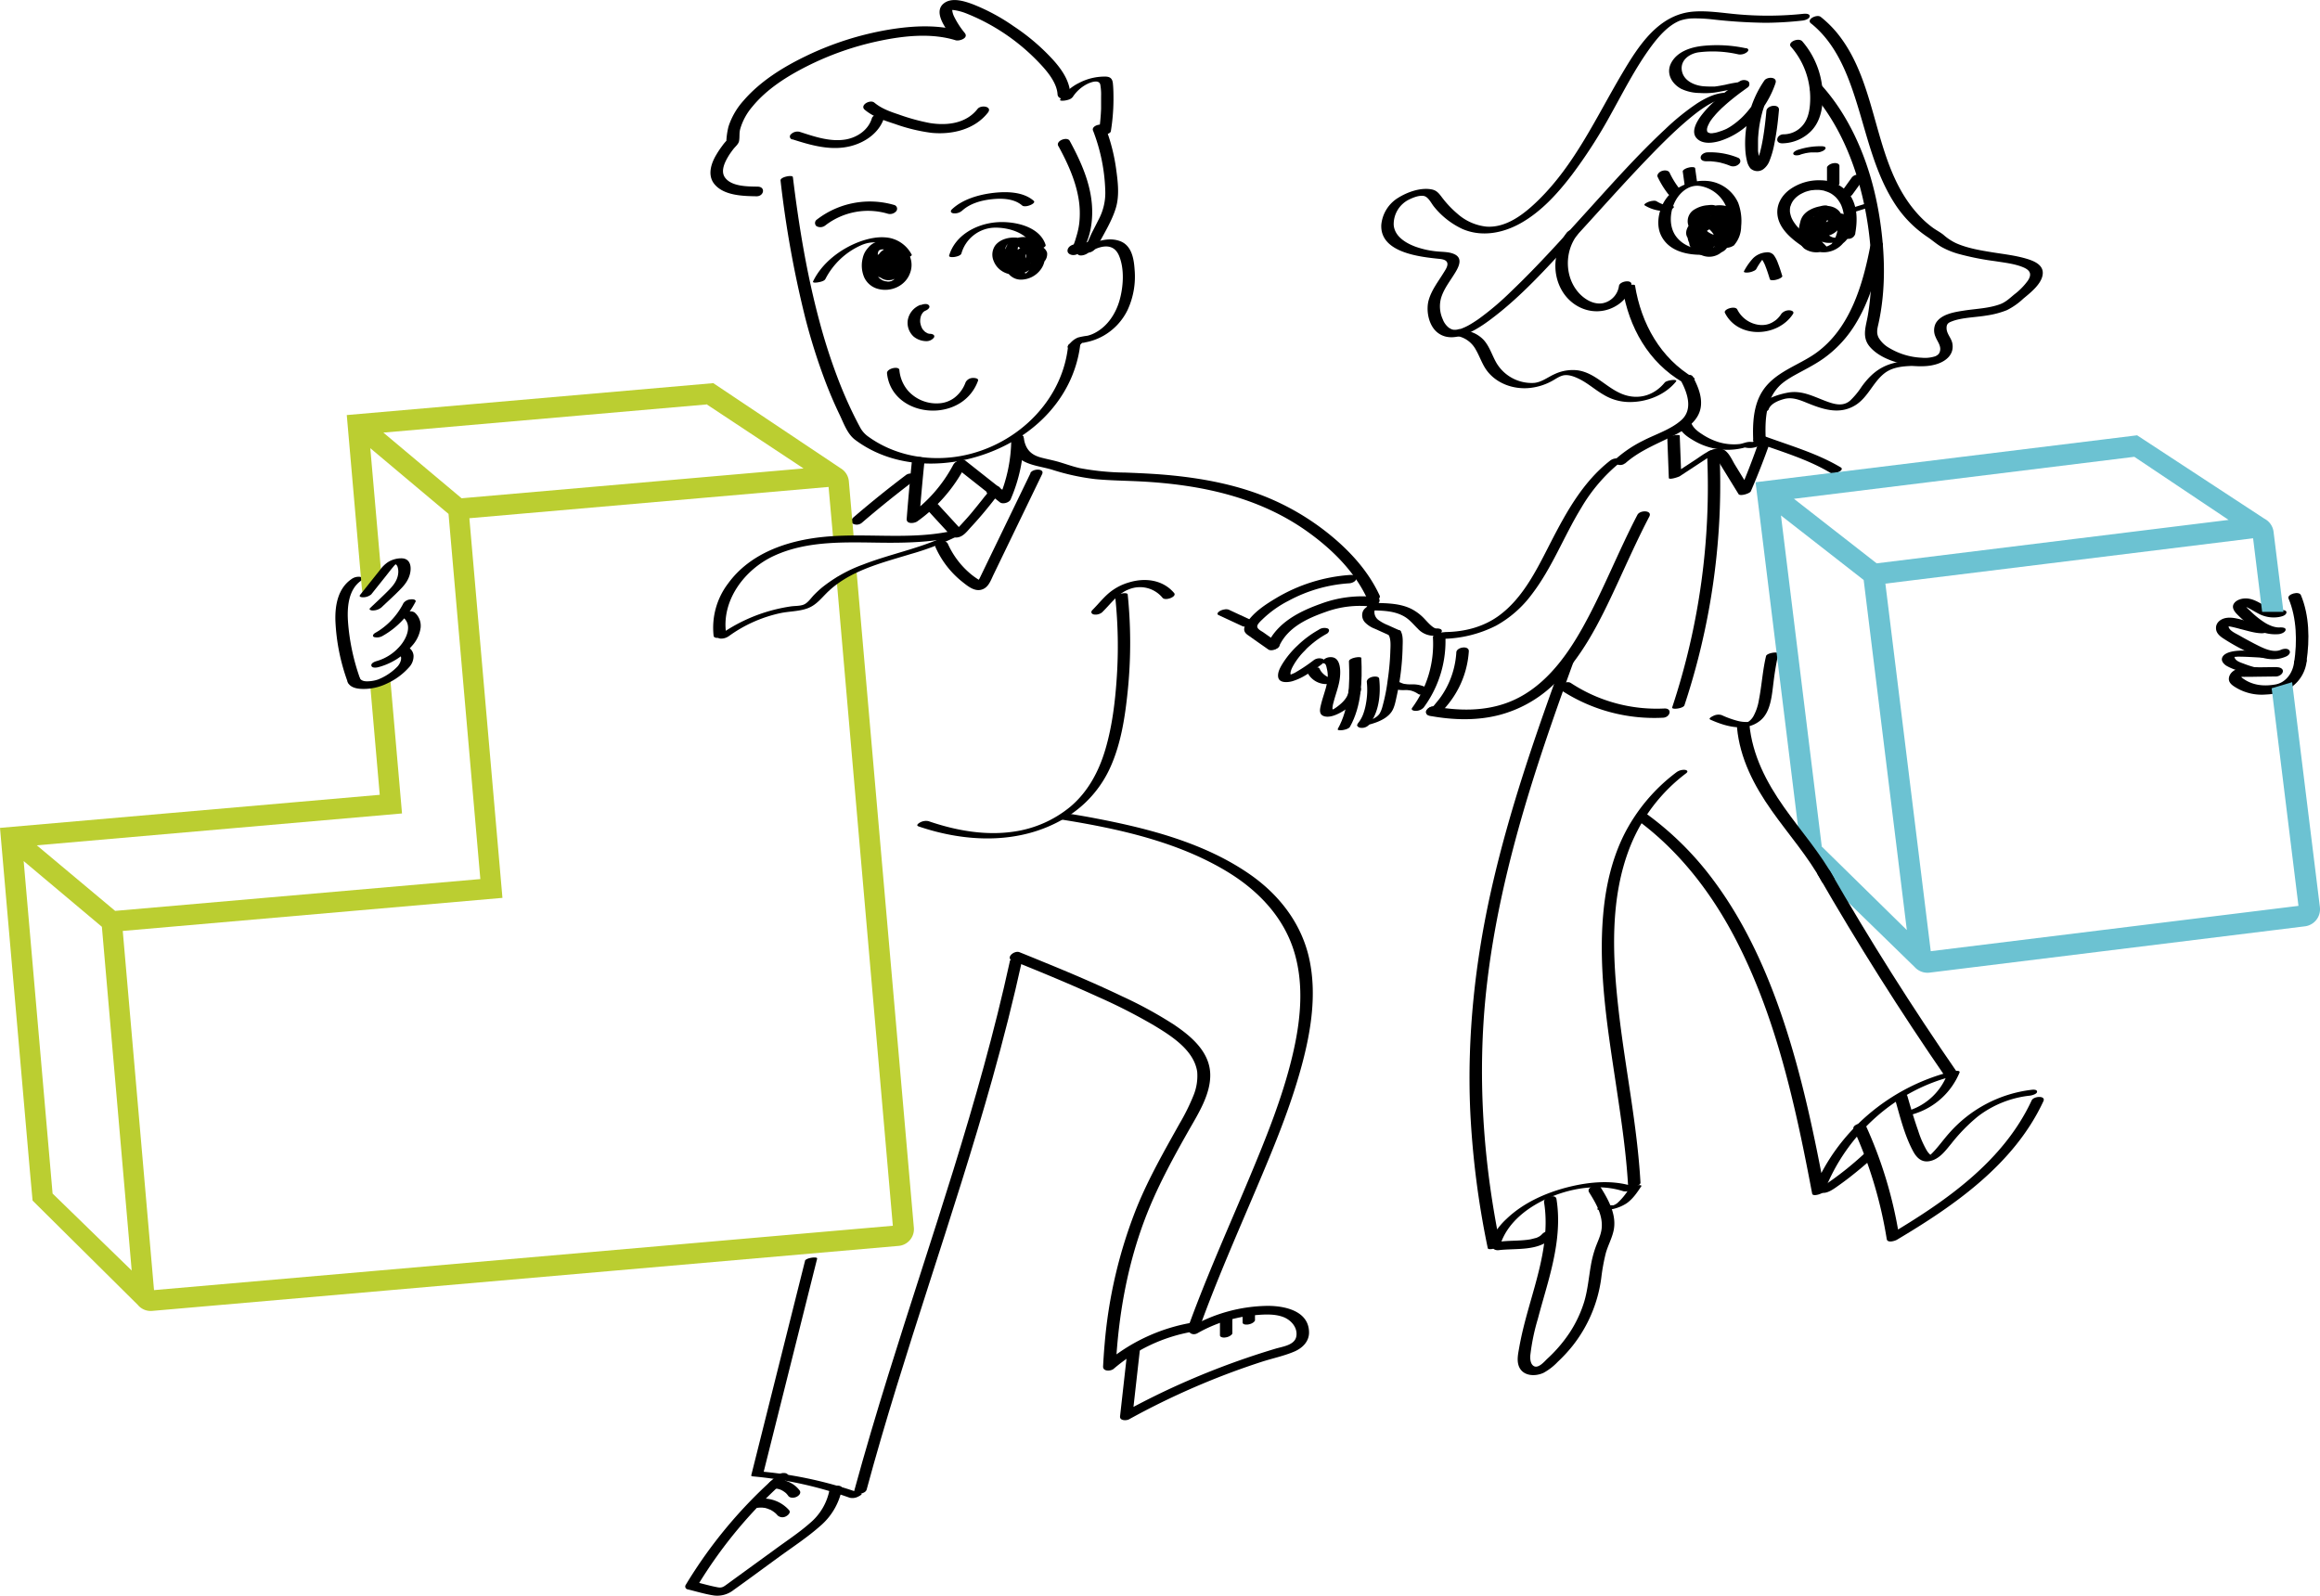 <?xml version="1.0" encoding="UTF-8"?> <svg xmlns="http://www.w3.org/2000/svg" viewBox="0 0 882.39 606.98"> <defs> <style> .cls-1 { fill: #bbce31; } .cls-2 { fill: #6cc2d2; } </style> </defs> <g id="Слой_2" data-name="Слой 2"> <g id="Слой_1-2" data-name="Слой 1"> <g> <path d="M501.65,239.5a38.79,38.79,0,0,0-8.17,6.07,34.63,34.63,0,0,0-5.57,6.69c-.92,1.49-2.08,3.48-1.76,5.32.41,2.36,3.77,2,5.41,1.53a21.68,21.68,0,0,0,5-2.27,62.55,62.55,0,0,0,6.17-4.19c.59-.45,1.42-1.44.38-2a3.64,3.64,0,0,0-3.35.4c-1.71,1.3-3.47,2.55-5.31,3.68-.33.21-.68.41-1,.61l-.51.29-.22.11c.61-.36.24-.12.1,0a17.26,17.26,0,0,1-1.7.76c-.22.09-.65.18.21-.06l-.31.09c-.35.11-1,.14-.09.06a2.84,2.84,0,0,0-.51.06c.75-.16.55,0,.3,0-.4,0,.49.13.25,0a.65.65,0,0,0-.19,0c-.23,0,.52.19.25.08-.06,0-.1-.07-.15-.08s.27.3.14.1a.58.58,0,0,0-.1-.12c-.19-.16.2-.1.07.16,0,0-.11-.28-.12-.32a3.47,3.47,0,0,1-.05-.39s0,.45,0,.13a2.11,2.11,0,0,1,0-.25,5.31,5.31,0,0,1,.24-1q.09-.28.21-.57c.13-.34-.11.22,0,0l.17-.35c.21-.45.46-.89.72-1.33a25,25,0,0,1,2-2.89l.31-.38c.13-.16.29-.37.05-.07.22-.28.48-.55.72-.82.47-.53,1-1,1.47-1.54s1.19-1.15,1.81-1.69c.32-.28.64-.56,1-.83l.49-.4.21-.16c.37-.29-.18.13,0,0a35.65,35.65,0,0,1,4.4-2.86c.69-.38,1.35-1.48.38-2a3.8,3.8,0,0,0-3.35.41Z"></path> <path d="M545,242.48a40.91,40.91,0,0,1-7.88,26.74c-.64.87.56,1.17,1.22,1.17a4.16,4.16,0,0,0,3.12-1.23,42.52,42.52,0,0,0,8.24-27.94c-.08-1.29-4.81-.38-4.7,1.26Z"></path> <path d="M548.3,243A46.46,46.46,0,0,0,569,238a42.56,42.56,0,0,0,13.56-11.87c7.76-10.09,12.27-22.22,18.88-33a63.74,63.74,0,0,1,14.6-17.1c.82-.63.44-1.4-.43-1.62a4.18,4.18,0,0,0-3.33.89c-10.18,8-16.45,19.32-22.28,30.62-5.23,10.16-10.5,21.44-20,28.34-5.82,4.21-12.78,6-19.89,6.15-.94,0-2.63.3-3.11,1.27s.39,1.37,1.27,1.35Z"></path> <path d="M544,272.33c8.73,1.58,17.79,1.86,26.42-.41a47.08,47.08,0,0,0,19.36-10.49C601.44,251,608.5,236.32,615,222.32c4-8.64,7.88-17.38,12.3-25.83,1.26-2.42-3.51-2.6-4.53-.64-7.36,14.1-13.08,29-20.85,42.91-6.71,12-15.67,23.93-29.08,28.7-8.79,3.13-18.23,2.92-27.31,1.28-2.43-.44-4.73,3-1.59,3.59Z"></path> <path d="M594.28,251.35c-10.36,28.35-20.26,57-26.94,86.48-6.28,27.72-9.38,56.08-8.16,84.5a333.11,333.11,0,0,0,6.68,52.45c.21,1,4.42-.2,4.67-1,2.7-9,11.08-15.07,19.4-18.52,8.52-3.54,18.63-5,27.55-2.13a5.07,5.07,0,0,0,3.29-.6c.46-.23,1.57-.89.58-1.21-8-2.63-17-1.78-25.09.27-8.46,2.16-17,6-23.34,12.12a25.38,25.38,0,0,0-7,10.9l4.68-1c-6.06-29.49-8.42-59.63-6-89.67,2.36-28.6,9-56.62,17.42-84,5.13-16.62,10.92-33,16.88-49.35.3-.82-4.2-.37-4.64.84Z"></path> <path d="M637.64,293.74a68,68,0,0,0-20.13,24.12c-4.54,9.28-6.82,19.48-7.73,29.72-2,22.31,1.83,44.71,5.11,66.71,1.83,12.21,3.64,24.45,4.34,36.79.06,1.1,4.79.24,4.71-1.26-1.24-21.9-5.8-43.45-8.28-65.21-2.37-20.72-3.48-42.89,4.38-62.66a65.15,65.15,0,0,1,21.27-27.82c.8-.61.51-1.09-.34-1.28a4.8,4.8,0,0,0-3.33.89Z"></path> <path d="M622.14,311.49c16.93,12.29,29.67,29.18,39,47.75,9.63,19.07,16,39.66,20.91,60.37,2.73,11.41,5,22.91,7.19,34.43.26,1.36,4.34-.1,4.69-1,8.22-21.36,26.88-38.36,49.22-43.76l-2.57-.52a23.11,23.11,0,0,1-13.86,13.43c-.61.2-1.82.78-1.36,1.54s2.57,0,3.07-.16A27.42,27.42,0,0,0,745.28,408c.44-1.08-2.32-.58-2.57-.52-23.92,5.78-44.53,23.23-53.4,46.29l4.68-1c-3.91-20.81-8.27-41.6-14.78-61.78-6.45-20-15.07-39.58-27.75-56.47a117.71,117.71,0,0,0-24.91-24.72c-1.15-.84-5.33,1-4.41,1.69Z"></path> <path d="M705,429.52A163,163,0,0,1,717.6,471.3c.24,1.63,3.1.73,3.87.28,22-13.08,44.58-28.76,55.71-52.68,1.06-2.27-3.67-2-4.45-.34-10.86,23.35-32.83,38.45-54.3,51.21l3.87.27a162.93,162.93,0,0,0-12.6-41.78c-.84-1.88-5.49-.48-4.71,1.26Z"></path> <path d="M720.73,418c1.9,6.6,3.59,13.73,6.86,19.83,1.68,3.15,3.95,4.83,7.61,3.47,3-1.13,5-3.94,7-6.33a66.27,66.27,0,0,1,9.95-10.21,39.34,39.34,0,0,1,19.91-8c.65-.07,2.68-.58,2.72-1.46s-1.32-.85-2-.77A49.51,49.51,0,0,0,741.37,431c-2.27,2.52-4.62,5.88-6.87,8-.23.21-.46.41-.7.6s-.21.11-.24.17c-.19.31.24-.09.28-.1a3.61,3.61,0,0,1,.8-.13c.1,0,0,0,0,0,0-.21.34.26,0,0,0,0-.36-.23-.12-.05-.18-.14-.36-.26-.53-.42a7.39,7.39,0,0,1-1.24-1.59,37.15,37.15,0,0,1-3.19-7.38c-1.54-4.36-2.84-8.8-4.12-13.24-.41-1.39-5.11-.11-4.71,1.26Z"></path> <path d="M618.09,176.29c5.18-4.64,11.55-7.17,17.7-10.22,4.79-2.38,10.41-5.64,11.12-11.51.47-3.95-1.21-7.81-3-11.23-.93-1.77-5.43-.1-4.32,2,2.41,4.66,4.22,10.58-.12,14.48-4,3.59-9.89,5.39-14.72,7.9a47.07,47.07,0,0,0-9.77,6.5c-2.38,2.13,1.38,3.57,3.09,2Z"></path> <path d="M644.45,143.86c-12.94-7.56-20.24-20.77-22.59-35.29-.12-.79-4.88.21-4.71,1.26,2.37,14.63,9.82,28,22.85,35.57.77.45,2.25-.07,3-.34.22-.08,2.07-.83,1.44-1.2Z"></path> <path d="M646.56,81.41c-2.28,1.82-7.14,6-4.46,9.35a6.19,6.19,0,0,0,3.72,1.83,14.08,14.08,0,0,0,5.74-.28c3.18-.78,7-3.08,6.37-6.88-.34-2.06-1.86-3.9-3.28-5.33-.56-.55-1.14-1.09-1.74-1.59-.95-.76-2.35-.56-3.49-.44a11,11,0,0,0-4.86,1.55A5.16,5.16,0,0,0,642,85.18a8.79,8.79,0,0,0,3.45,5.1c5.18,3.79,12.49,1.22,15.29-4.3,1-2.06,1.13-4.47-.79-6a10.23,10.23,0,0,0-7.35-1.81A11.26,11.26,0,0,0,644.79,82a8.58,8.58,0,0,0-.95,7.85c1.83,5.16,8.77,3.68,12,.72,1.27-1.18,2.48-3,1.87-4.84a4.39,4.39,0,0,0-2-2.25,8.24,8.24,0,0,0-4.91-1.36c-2.92.37-6.5,1.72-8.12,4.34a6.18,6.18,0,0,0-.34,5.63c1.72,4.18,6.35,6.88,10.73,4.93,2.57-1.14,3.84-3.52,4.32-6.18a4.73,4.73,0,0,0,0-2.56,7.47,7.47,0,0,0-1-1.84,4.78,4.78,0,0,0-2.9-1.87c-2.82-.61-5.86.66-8,2.44-1.57,1.31-3.11,3.32-3,5.47.12,2.76,4,3.88,6.21,3.28a10.17,10.17,0,0,0,3.35-2.1c.65-.52,1.29-1.05,1.89-1.63a14.81,14.81,0,0,0,2.55-3c.84-1.41,1.38-3.15.4-4.64-.86-1.3-2.62-1.75-4.08-1.82-3.95-.18-8.56,2.24-9.08,6.48a9.54,9.54,0,0,0,.24,3.41,13.79,13.79,0,0,0,.62,1.88c.14.33.28.66.44,1,.32.66.52,1.12,1.32,1.3,2.84.66,6.25.62,8.83-.89a4.63,4.63,0,0,0,2.43-4.49,8.49,8.49,0,0,0-1.89-4.39,7.76,7.76,0,0,0-4.09-2.87,6.71,6.71,0,0,0-6.69,2.21c-1.54,1.91-1.84,4.68-2,7-.05,1,1.26,1.13,2,1s2.62-.6,2.67-1.61a18.66,18.66,0,0,1,.68-4.45c.08-.27.18-.53.28-.79s.14-.29,0-.06c.06-.12.12-.24.19-.36s.24-.36.36-.54l.16-.2c-.17.23-.22.22,0,0a1.73,1.73,0,0,0,.21-.17c.07-.09-.47.33-.19.15s-.13.06-.25.11c.41-.19-.14,0-.3.09.55-.16-.64.06-.14,0s-.6,0-.29,0c0,0,.23,0,.27,0s-.61-.12-.22,0l.2,0c.52.1-.27-.15.15,0s.64.32,1,.51-.28-.23,0,0c.06.06.13.1.19.15s.32.27.47.42a6.92,6.92,0,0,1,.82.89,11.35,11.35,0,0,1,.71,1c.09.13.11.19,0,0a2.29,2.29,0,0,1,.14.27,6.19,6.19,0,0,1,.28.58,7.84,7.84,0,0,1,.56,2.19c0,.18,0,.14,0,0a2.26,2.26,0,0,1,0,.26,3.07,3.07,0,0,1-.07.53c0,.15-.09.3-.13.44s-.08.12,0-.06c-.06.08-.09.17-.14.25a1.88,1.88,0,0,0-.16.23c-.16.26.09-.1.09-.1a1,1,0,0,0-.22.2c-.25.27.42-.31.12-.09-.1.07-.47.26-.06.05s0,0-.08,0a.28.28,0,0,0-.13,0s.65-.17.35-.12a1.41,1.41,0,0,0-.38.1c.14-.17.63-.1.33-.07l-.21,0-.46,0c-.28,0,.55,0,0,0h-.53c-.19,0-.38,0-.56,0l-.22,0c-.29,0,.36,0,.07,0-.47-.07-.94-.14-1.4-.23l.91.66a15.56,15.56,0,0,1-1.5-4.07,6.83,6.83,0,0,1-.11-.79c0-.14,0-.27,0-.41a1.85,1.85,0,0,0,0-.23h0a7.2,7.2,0,0,1,.18-1.46,5.58,5.58,0,0,1,.18-.58l.12-.3c.07-.18-.16.26,0,0s.46-.64.67-1c-.31.47,0,0,.15-.12s.15-.12.22-.18c.28-.26-.44.26-.11.07.15-.08.29-.18.43-.27.36-.22-.29.14-.21.11l.28-.12c.62-.29-.56.13,0,0,.15,0,.77-.18.23-.07s.09,0,.24,0c.37-.05-.12,0-.27,0a2.8,2.8,0,0,0,.29,0c.12,0,.66,0,.23,0s.14,0,.27.06l.23.06c.31,0-.38-.18-.16-.06s.28.11.41.18.38.34.11,0c.09.1.23.18.33.29s.16.2.25.29.16.27,0,0,0,0,0,.09a4.58,4.58,0,0,1,.2.89c-.05-.38,0,0,0,.19a3.9,3.9,0,0,1-.13.57,5.07,5.07,0,0,1-.24.65c.17-.4-.18.32-.27.45a8,8,0,0,1-.52.77l-.32.4c-.06.08-.42.48-.14.17A20.65,20.65,0,0,1,649.27,92a27.59,27.59,0,0,1-2.36,1.82l2.37-.63c.53,0-.2,0-.34-.07s-.76-.25-.3-.07l-.51-.22a1.55,1.55,0,0,1-.22-.12s.2.21,0,0-.22-.2-.31-.31-.27-.47-.11-.13a3.61,3.61,0,0,1-.24-.77c0-.08,0-.17,0-.25,0,.32,0,.16,0,.08a3.15,3.15,0,0,1,0-.43,4.85,4.85,0,0,1,.31-1c-.16.39.05-.1.1-.2s.18-.3.28-.44a8.82,8.82,0,0,1,.65-.86c-.34.42.06,0,.16-.14l.41-.38.43-.35c-.53.44.07,0,.22-.13a3,3,0,0,0,.47-.27c-.29.29-.45.21-.23.12l.29-.13c.54-.24-.59.16,0,0s-.41,0,0,0c.65,0-.05,0-.05,0h.3c.31,0-.23,0-.24,0a4.15,4.15,0,0,1,.48.1c-.51-.07,0,0,.21.11l.17.1c.31.16-.24-.21,0,0a4.48,4.48,0,0,1,.4.36c.14.15.26.3.38.45a2,2,0,0,1,.26.43A5.94,5.94,0,0,1,652.8,90a4.39,4.39,0,0,1-.17,1.75,12.23,12.23,0,0,1-.39,1.47c-.08.21-.16.41-.25.62s-.12.25,0,0l-.2.37a6.85,6.85,0,0,1-.58.83c.34-.44,0,0-.11.07-.3.32.08-.2.14-.09s-.21.14-.22.15c-.5.1.54-.23.07-.05-.18.07.73-.17.14,0-.2,0,.75-.12.15,0-.3,0,.36,0,.35,0a1,1,0,0,0-.3,0c-.39,0,.56.12,0,0l-.38-.08c-.44-.09.32.15-.08,0l-.5-.22a8.13,8.13,0,0,1-.81-.47c.37.24-.07-.06-.16-.13l-.41-.35a9.17,9.17,0,0,1-1.36-1.56l-.28-.43c-.18-.28.09.16,0,0l-.12-.22a9.16,9.16,0,0,1-.42-1,7.05,7.05,0,0,1-.3-1.09,5.73,5.73,0,0,1-.07-.58c0-.2,0-.47,0-.28a4.86,4.86,0,0,1,.16-1.08c0-.19.11-.36.17-.55s0,.05,0,.09a3,3,0,0,1,.16-.31c.09-.16.2-.31.3-.46s.14-.16.2-.25c-.14.19-.21.22,0,0s.34-.3.5-.45-.1.08-.14.1c.13-.07.25-.16.37-.23l.28-.16c.38-.24-.46.18,0,0,.14-.06.64-.38.8-.33-.22-.06-.51.15-.1,0l.54-.16.33-.08.34-.07-.1,0-1.12,0c.39.08.78.18,1.16.28s-.14-.06.22.08l.53.21a8.2,8.2,0,0,1,.78.4c.12.07.34.24.11.06l.32.26a5.11,5.11,0,0,1,.45.48l.17.25c.1.15-.11-.23,0-.07a1.51,1.51,0,0,1,.09.18,5.26,5.26,0,0,1,.15.53,1.6,1.6,0,0,0,0,.23c.06.32,0-.16,0,.08a5.18,5.18,0,0,1-.29,1.11c.17-.42-.08.11-.17.24s-.26.36-.39.53.26-.23,0,0-.15.16-.23.23-.54.4-.53.45.45-.3.08-.07l-.28.18c-.09,0-.2.1-.29.16s.53-.24.11-.06l-.3.13c-.43.2.3-.09.22-.07l-.31.09c-.47.14,0-.07.19,0a1.1,1.1,0,0,0-.31,0c-.45.08.05-.07.19,0a1.07,1.07,0,0,0-.31,0c-.44,0,.08,0,.09,0s-.73-.19-.41-.08,0,0-.11,0l-.31-.16c-.33-.15.08.1,0,0l-.21-.18a3.12,3.12,0,0,1-.51-.58s-.22-.33-.15-.2-.1-.2-.11-.24a5.47,5.47,0,0,1-.32-.85,9.46,9.46,0,0,1-.33-2.11,7.32,7.32,0,0,1,.17-2.14,6.92,6.92,0,0,1,.28-.88c.06-.16,0,0,0,.06a2.26,2.26,0,0,1,.11-.22l.26-.43c.09-.15.63-.76.3-.42.2-.21.47-.39.66-.61,0,0-.34.21,0,0l.36-.22c.5-.3-.05,0-.05,0a1.89,1.89,0,0,1,.45-.2c.09,0,.6-.23.15-.07s.06,0,.17,0a3.2,3.2,0,0,0,.42-.1c.27-.11-.58.08-.28.05l.31-.05.36,0,.25,0c.32,0-.19,0-.22,0,.13-.11.74,0,.91,0l.43,0c-.34,0-.3,0,0,0s.58.1.87.18c.06,0,.49.15.22.06s.15.06.2.08a6.27,6.27,0,0,1,.74.35l.32.19c.22.14-.2-.19.07,0s.38.32.55.51a4.19,4.19,0,0,1,.4.54c-.14-.22,0,0,0,.09s.1.24.14.36a4.11,4.11,0,0,1,.14.68c0,.1,0,.39,0,.13a3.15,3.15,0,0,1,0,.44,4.34,4.34,0,0,1-.19.81c0,.15-.1.29-.15.43s0,0-.14.28A11.83,11.83,0,0,1,655,88c.19-.22-.21.22-.26.27l-.34.33-.46.38c-.24.2.31-.18-.16.1-.11.07-.24.14-.35.22-.28.18.48-.2-.06,0,0,0-.35.13-.35.15,0-.14.59-.17.26-.1l-.3.09c-.49.15.48-.05.11,0a2.7,2.7,0,0,0-.41,0c-.07,0,.55,0,.07,0l-.46,0c-.34,0,.47.09,0,0l-.39-.07-.39-.1.16,0-.27-.1a8.62,8.62,0,0,1-1.48-.76c-.22-.13.16.14-.11-.07l-.32-.25c-.22-.18-.43-.38-.64-.58a9,9,0,0,1-1-1.26l-.21-.32c-.18-.27,0,.06-.08-.14a6,6,0,0,1-.37-.77,6.52,6.52,0,0,1-.4-1.37c0-.23-.05-.45-.06-.68,0,.35,0-.06,0-.13s0-.25.05-.37.11-.42.16-.62,0,0,0,0,.11-.21.18-.32a2.61,2.61,0,0,0,.19-.27c.12-.22-.3.26,0,0l.26-.24c.16-.18-.42.24,0,0,.13-.08.35-.34.12-.08s-.21.08-.06,0l.22-.1c.47-.21-.17,0-.07,0a3.07,3.07,0,0,0,.52-.14c.26-.09-.3.08-.28,0a1.92,1.92,0,0,1,.29,0l.55-.07c.2,0,.61,0,.16,0,.24,0,.48,0,.73,0l-1.28-.42a19.54,19.54,0,0,1,3.73,3.87l.25.38.12.19c.18.3-.08-.15,0,0s.28.56.4.85a5.07,5.07,0,0,1,.35,1.43c0,.11,0,.23,0,.34,0-.26,0-.15,0,0a4.64,4.64,0,0,1-.11.65,4.93,4.93,0,0,1-.19.54c.19-.5-.07.08-.17.23s-.12.16-.18.24c-.24.34.19-.16.06-.06s-.31.29-.46.42,0-.06.15-.1a1.59,1.59,0,0,0-.27.18l-.28.17c-.45.27.29-.13.14-.07s-.39.17-.59.25-.52,0,.22-.07a2.29,2.29,0,0,0-.37.12c-.2,0-.41.09-.61.15s.77-.13.22-.05l-.39.06-.66.07c-.24,0,.69,0,.16,0h-.39l-.64,0c-.44,0,.45.08.15,0l-.37,0c-.21,0-.42-.08-.63-.13l-.27-.08c-.12,0,.45.18.05,0s-.68-.34-1-.52c.4.21,0,0-.12-.13s-.23-.27-.35-.41-.14-.33,0,.06c0-.07-.07-.13-.1-.2a3.39,3.39,0,0,1-.15-.52c0-.1,0-.2,0-.29-.06-.34,0,.19,0,0a5.5,5.5,0,0,1,.11-.67,3.58,3.58,0,0,1,.11-.35c0-.07.2-.48.09-.24s.1-.19.14-.26.16-.27.24-.4a10.56,10.56,0,0,1,.62-.87l.38-.45c.18-.2-.3.32,0,0,.08-.07.15-.16.23-.23a23.34,23.34,0,0,1,2.35-2.1c.78-.63.45-1.48-.45-1.68a4.13,4.13,0,0,0-3.33.89Z"></path> <path d="M690.54,79.46a11.34,11.34,0,0,0-.75,6.41c.27,1.54,1,3.37,2.63,3.86A6.84,6.84,0,0,0,697,89a7.18,7.18,0,0,0,2.69-2.44,8.79,8.79,0,0,0,1.1-1.9,3.68,3.68,0,0,0,0-1.62,5,5,0,0,0-.95-2.3c-2.56-3.49-8.16-2.74-11.46-.91a8,8,0,0,0-2.51,2.07,6.9,6.9,0,0,0-1.2,2.71,18.22,18.22,0,0,0-.65,4.58,6.64,6.64,0,0,0,2.23,5.38A8.23,8.23,0,0,0,692,95.9a17.93,17.93,0,0,0,7.66-2.48,9.4,9.4,0,0,0,3.87-4c2.1-4.74-4.06-7.53-7.55-8.66-1.65-.53-3.88.33-5.35,1.15a8.62,8.62,0,0,0-3,2.67c-1.25,1.83-1.82,4.42-.73,6.43s2.81,4.39,5.34,4.86a9.7,9.7,0,0,0,8.16-2.69,11.41,11.41,0,0,0,3-5.22c.42-1.59.63-3.58-.28-5-1.3-2.1-4.12-2-6.27-1.61a19.1,19.1,0,0,0-3,.84c-1,.38-2.64.87-3.26,1.78a6.11,6.11,0,0,0-1.17,4.2c.37,2.55,3,3.88,5.31,4.17a10.86,10.86,0,0,0,5.72-1,5.42,5.42,0,0,0,2.91-2.76c.48-1.26.53-3.38-.43-4.41-2.09-2.26-6.09-1.19-8.31.32A6.74,6.74,0,0,0,691.53,90c0,.89,4.73.17,4.71-1.27a5.21,5.21,0,0,1,1.45-3.52l.35-.34c-.23.2.17-.12.18-.13.39-.31-.35.17.09,0s-.5.17-.47.16-1,.21-.51.1c-.48.1.07.07-.21,0a2.22,2.22,0,0,1,1.68,1.88,6.66,6.66,0,0,1,.1,1.48,3.33,3.33,0,0,1-.21,1,4,4,0,0,1-.21.47c0,.07-.09.14-.13.22-.16.29.08-.07-.05.07l-.33.35c-.11.11-.31.18.08,0l-.2.14c-.38.24.48-.23-.05,0-.33.15.59-.24.24-.11s.6-.17.23-.06c-.64.18.59-.11.06,0s.64,0,0,0c-.47,0,.5,0-.1,0l-.61-.06c.55,0,0,0-.19,0l-.5-.15-.49-.19c.3.13-.24-.13-.33-.18a5.07,5.07,0,0,1-.83-.61,4,4,0,0,1-.36-.35c-.06-.06-.11-.13-.16-.19s0,0-.11-.15c-1.09-1.76-.52-3.59.56-5.23l-1,.77.68-.32c.21-.1.36,0-.13,0a1.48,1.48,0,0,0,.29-.12l.61-.23.21-.07c.4-.15-.68.19-.1,0l.5-.13c.31-.08-.74.14-.08,0l.18,0c.3-.06.2.11-.24,0a1.62,1.62,0,0,0,.49,0c-.45.13-.39,0-.06,0l.35,0c0,.09-.46-.12-.14,0a.5.5,0,0,0,.13,0l.36.12c.29.07-.21-.15,0,0,.08,0,.17.09.25.15a2.28,2.28,0,0,1,.48.39c.08.07.14.15.21.22s-.09-.15.05.09a3.55,3.55,0,0,1,.3.58,4.56,4.56,0,0,1,.3,1.25,6.74,6.74,0,0,1,0,1.42c0,.26,0-.08,0,.18l-.06.36c-.05.27-.11.53-.17.79a11.55,11.55,0,0,1-1.28,3c-.13.22-.27.43-.41.64s.14-.18,0,0l-.11.15c-.09.11-.18.23-.28.34a6.28,6.28,0,0,1-.49.54,3.07,3.07,0,0,1-.26.25l-.16.14c-.25.24.1-.1.11-.08l-.58.41c-.28.2.53-.27.06,0s-.1,0,.16,0c-.23.07-.75.22.22-.06-.29.09-.54,0,.26,0l-.31,0c.45-.15.61-.06.39,0s-.08-.12.19,0a.85.85,0,0,0-.32,0c-.42,0,.16,0,0,0l-.72-.22c-.32-.11.18.12-.11,0l-.34-.19A7.67,7.67,0,0,1,694,93a9,9,0,0,1-1.52-1.7,7.14,7.14,0,0,1-1.44-3,6.39,6.39,0,0,1,.92-4,5.46,5.46,0,0,1,1.29-1.5c-.06,0-.17.13.09-.06l.28-.19c-.17.09-.19.11-.06,0s.47-.13,0,0c.25-.09.21-.08-.13,0l-.13,0h-1.5c.74.24,1.47.49,2.19.79a12,12,0,0,1,1.6.77A9.43,9.43,0,0,1,698,86a3.11,3.11,0,0,1,.62.82,4.29,4.29,0,0,1,.4.94,4,4,0,0,1,.15,1c0,.15,0,.3,0,.45,0-.28,0,.22-.07.32a4.82,4.82,0,0,1-.34.92,4.16,4.16,0,0,1-.23.42c-.07.12-.42.6-.15.26a8.8,8.8,0,0,1-.69.8c-.13.13-.25.25-.39.37l-.22.19c-.29.25.28-.2,0,0s-.62.45-1,.65l-.24.15c.54-.41.28-.16.1-.06l-.54.27-.26.12c-.41.2.51-.2.21-.09l-.61.24c-.7.24.61-.17,0,0l-.62.16c-.34.09.75-.15.29-.06l-.28,0-.28,0c-.45.07.62-.05.17,0l-.55,0a2.62,2.62,0,0,0-.28,0c.26,0,.49,0,.14,0l-.53,0a2.43,2.43,0,0,1-.3,0c0,.06.44.09.06,0a6.91,6.91,0,0,1-1-.3c-.17-.06-.21-.1,0,0l-.26-.13a4.21,4.21,0,0,1-.45-.28,4.6,4.6,0,0,1-.82-.7l-.17-.2c-.05-.06-.18-.24-.06-.07a4.59,4.59,0,0,1-.33-.52,5.53,5.53,0,0,1-.47-1.12,12.65,12.65,0,0,1,.31-7,6.11,6.11,0,0,1,.89-2.09,5.53,5.53,0,0,1,.76-.77c-.27.23.12-.08.2-.14l.22-.14c-.37.29-.13.07,0,0s.19-.12.24-.11-.57.16-.18.08l.24-.09s-.64.2-.25.09-.63.07,0,0c.32,0-.14.06-.2,0s.25,0,.31,0h.26c.27,0-.49,0-.07,0l.5,0h0l.25,0c.18,0,.36.09.53.15a4.25,4.25,0,0,1,1.61.93,4.11,4.11,0,0,1,1.1,1.54,4.24,4.24,0,0,1,.38,2.34,6.53,6.53,0,0,1-.91,1.6,9.16,9.16,0,0,1-.93,1.13s-.25.21,0,0a.91.91,0,0,1-.21.15s-.51.26.13-.08A3.44,3.44,0,0,1,695,88c.25-.07,1.14-.33,1.38-.12,0,0-.13,0-.17,0-.28-.13.21.15,0,0a2.82,2.82,0,0,1-1.06-1.28,9.36,9.36,0,0,1-.66-5,9.94,9.94,0,0,1,.79-2.83c.36-.82-1.6-.61-1.91-.55-.8.14-2.36.47-2.75,1.34Z"></path> <path d="M705.63,88.75c.91-5,.86-10.78-2.35-15a13.81,13.81,0,0,0-10.49-5.16,19.08,19.08,0,0,0-12,3.45c-3.11,2.24-5.18,5.71-4.76,9.61.52,5,4.87,8.84,8.71,11.5.73.5,1.47,1,2.23,1.44a3,3,0,0,0,3.38-.25c.75-.6,1.26-1.94.22-2.58a40.06,40.06,0,0,1-4-2.77c-.55-.44-1.09-.9-1.61-1.37l-.33-.31c-.1-.1-.47-.49-.1-.09l-.66-.7a15.84,15.84,0,0,1-1.94-2.6c-.12-.21-.22-.42-.34-.63-.21-.38.1.25,0,0l-.15-.33a8.74,8.74,0,0,1-.42-1.25,9.44,9.44,0,0,1-.24-1.2c-.07-.53,0,.38,0-.13,0-.2,0-.4,0-.6a6.86,6.86,0,0,1,.13-1.11l.06-.28c.06-.35.05.07,0,.16.09-.08.13-.43.17-.55a10,10,0,0,1,.45-1,3,3,0,0,0,.26-.46c0,.15-.3.45-.1.17l.18-.27a10.11,10.11,0,0,1,.71-.88,5,5,0,0,0,.39-.41c-.09.12-.46.43-.16.17a2.73,2.73,0,0,1,.25-.23c.29-.26.59-.49.89-.72l.48-.33c.35-.24-.09.06-.22.13a3.14,3.14,0,0,0,.31-.18,21,21,0,0,1,2.24-1.08c.1,0-.7.25-.26.1l.31-.1.63-.2q.6-.16,1.2-.3c.15,0,.89-.16.33-.07s.22,0,.38,0c.43-.06.86-.09,1.29-.11h.92c.51,0-.58,0-.16,0s.86.06,1.28.12.84.14,1.26.23,0,0-.19,0a1.5,1.5,0,0,0,.32.09l.62.2a11.37,11.37,0,0,1,1.14.47c.27.13.66.4.16.07.18.12.38.21.56.33a10.87,10.87,0,0,1,1,.74l.48.41.21.21c.2.17-.36-.39,0,0a11.63,11.63,0,0,1,1.59,2.17c.12.2.21.41.33.62,0,0-.17-.39,0,0l.15.36c.19.49.36,1,.5,1.48a15.44,15.44,0,0,1,.35,1.64c.05.28.09.57.12.85s0,.28,0,.41,0-.37,0-.12a3,3,0,0,1,0,.31,24.68,24.68,0,0,1-.13,4.12c-.08.75-.2,1.5-.33,2.24-.21,1.17,1.29,1.76,2.21,1.67a2.69,2.69,0,0,0,2.57-2Z"></path> <path d="M668,102.29a27.06,27.06,0,0,1,2.55-3.85c.17-.2.35-.4.54-.59l.24-.23c.06-.05.41-.34.17-.15s0,0,.09,0c.35-.25-.38.19-.13.07s-.52.19-.56.2c-.75.24.33,0-.45.12,0,0-1,.13-.67.12.05,0-.6,0-.35,0s-.1,0-.25,0c0,0,.14,0,.19,0,.21.1-.21-.14-.06,0s.16.08.23.13a2,2,0,0,1,.36.3c.06,0,.11.11.17.17l.09.11c.09.11-.12-.17,0,0a12.5,12.5,0,0,1,1.38,2.76c.62,1.57,1.12,3.18,1.62,4.78.1.3.61.34.84.35a5.28,5.28,0,0,0,1.72-.22,5.44,5.44,0,0,0,1.61-.67c.2-.14.64-.42.54-.72-.51-1.63-1-3.26-1.64-4.84A11.24,11.24,0,0,0,674.61,97a3.13,3.13,0,0,0-2.84-1,7.89,7.89,0,0,0-5,2.23,23.29,23.29,0,0,0-3.44,4.89c-.44.76,1.67.54,1.9.49a6.22,6.22,0,0,0,1.79-.56,2.14,2.14,0,0,0,1-.74Z"></path> <path d="M686.31,5.21a129.24,129.24,0,0,1-25.49.23c-5.46-.48-11-1.42-16.47-1.05-13.51.91-21.18,13.07-27.44,23.66-9.77,16.49-17.83,34.35-31.72,48-5.19,5.1-12.1,10.7-19.85,10.15a19.72,19.72,0,0,1-11-4.88,38.55,38.55,0,0,1-5.43-5.63c-1.36-1.7-2.16-3.23-4.43-3.65-4.21-.79-9.16,1-12.7,3.2a13.49,13.49,0,0,0-6.41,10.22c-.6,10.62,14.56,12.24,22,13,1.12.12,2.9.34,3.13,1.71.19,1.17-.82,2.59-1.39,3.52-2.06,3.36-4.58,6.54-5.7,10.39s-.12,9.59,3.21,12.32c6.5,5.35,16.62-2,21.77-6,10.48-8.07,19.53-18.06,28.47-27.76C607.06,81.62,617,70.26,627.49,59.42c4.38-4.53,8.85-9,13.63-13.11C643,44.69,645.06,43,647,41.65c.89-.62,1.8-1.22,2.73-1.77l1.25-.71.25-.13.68-.32c.38-.17.76-.32,1.15-.47.54-.21-.33.09.09,0l.54-.16.53-.13c.43-.1-.52.1,0,0a4,4,0,0,1,.5-.07c.39,0-.52,0,.09,0,.94,0,2.63-.31,3.11-1.28s-.39-1.38-1.27-1.36c-4,.06-7.76,1.91-11.06,4a90.32,90.32,0,0,0-12.17,9.82c-10.25,9.53-19.58,20-29,30.4-9.67,10.65-19.25,21.43-29.66,31.35a106.67,106.67,0,0,1-12.46,10.57c-.93.64-1.88,1.26-2.85,1.84a20.29,20.29,0,0,1-2.31,1.23l-1.12.47-.59.22c.52-.18,0,0-.21,0s-1.33.29-.62.18a8.62,8.62,0,0,0-.9.12c.3,0-.57,0-.76,0,.39,0-.29,0-.6-.14,0,0-.13,0-.49-.19-.16-.08-.81-.46-.65-.35a7.45,7.45,0,0,1-2.49-3.39,11.85,11.85,0,0,1-.59-8.1c1.15-3.75,3.73-6.76,5.67-10.1,1.27-2.19,2.38-5-.48-6.42-2-1-4.43-.9-6.62-1.11a33.71,33.71,0,0,1-8.31-1.81c-3.73-1.38-8-3.93-8.3-8.34a10.45,10.45,0,0,1,5.84-9.6c1.58-.76,3.7-1.63,5.5-1.38s2.93,2.81,4,4.11a30.34,30.34,0,0,0,10.84,8.49c7.38,3.16,15.48,1.55,22.26-2.3,7.76-4.4,14-11.32,19.35-18.33a190.27,190.27,0,0,0,14.94-23.28c4.61-8.28,8.91-16.76,14.44-24.49,3.12-4.36,7-9,11.7-10.87A16.31,16.31,0,0,1,644,7a60.6,60.6,0,0,1,7.25.37,197.83,197.83,0,0,0,20.36,1.3,134,134,0,0,0,14-.85c.81-.09,2.55-.59,2.68-1.58s-1.36-1.07-2-1Z"></path> <path d="M688.85,8.94c9.88,7.93,14.33,20.3,17.9,32,3.7,12.17,6.62,24.93,13.46,35.83A43.8,43.8,0,0,0,733,90.08c1.9,1.26,3.59,2.82,5.58,3.94a30.29,30.29,0,0,0,6.16,2.51,103,103,0,0,0,13.94,2.79c3.62.58,7.76,1,11.06,2.45,2.5,1.11,3.1,2.64,1.52,5a24.88,24.88,0,0,1-5.16,5.24c-1.73,1.44-3.27,2.93-5.42,3.72-4.32,1.58-9.11,1.7-13.63,2.4-3.6.56-8.82,1.32-10.82,4.86a6,6,0,0,0-.06,5.15c.71,1.82,2.28,3.49,1.64,5.58a2.45,2.45,0,0,1-.72,1.18,4.54,4.54,0,0,1-1.05.63,12.81,12.81,0,0,1-5.19.54,26.26,26.26,0,0,1-12.41-3.78,10.78,10.78,0,0,1-3.86-3.73c-.93-1.72-.63-3.24-.22-5,2.94-12.94,2.63-26.74.67-39.8-2.22-14.82-7-29.54-15.21-42.17a74.62,74.62,0,0,0-6.72-8.82c-1.25-1.42-5.75.36-4.34,2,10.54,11.91,16.8,27,20.13,42.41,3,13.88,3.89,28.56,1.56,42.61-.74,4.48-2.52,8.5.89,12.31,2.95,3.29,7.48,5.13,11.67,6.18s9.22,1.57,13.54.24c3.68-1.12,6.81-3.79,6-7.95-.4-2.08-2.26-3.65-2.19-5.91,0-1.61.93-2,2.1-2.45,3.78-1.45,9-1.48,13.27-2.22a33.92,33.92,0,0,0,7.54-2,25.84,25.84,0,0,0,6.25-4.37c2.77-2.3,7.57-6,7.43-10-.11-3.09-3.62-4.44-6.12-5.19-4.3-1.29-8.85-1.77-13.27-2.49s-9.25-1.53-13.48-3.39a19.92,19.92,0,0,1-4.91-3.24c-1.24-1-2.79-1.77-4.11-2.74a37.51,37.51,0,0,1-3.73-3.16C711.93,64.5,715.47,33.49,699,12.89a41.37,41.37,0,0,0-6.5-6.46c-1.42-1.14-5.66.92-3.69,2.51Z"></path> <path d="M661.43,31.11a95.44,95.44,0,0,0-9.09,7.2,39.69,39.69,0,0,0-5.51,5.93c-1.52,2.12-3.74,5.84-1.57,8.29s6.16,1.9,8.92,1.08a28.62,28.62,0,0,0,11-6.48,37.39,37.39,0,0,0,9.35-13.44c.27-.68.52-1.36.76-2.06.84-2.47-3.18-2.54-4.24-1A40.64,40.64,0,0,0,665,44.35a41.71,41.71,0,0,0-1.21,12.09,23.21,23.21,0,0,0,.63,4.69A6.6,6.6,0,0,0,665.72,64a3.85,3.85,0,0,0,5.07.26A7.17,7.17,0,0,0,673.08,61a33.34,33.34,0,0,0,1.76-6.21,99.71,99.71,0,0,0,1.47-9.88q.16-1.53.3-3.06c.23-2.48-4.57-1.88-4.78.33-.32,3.51-.71,7-1.31,10.51-.22,1.27-.46,2.54-.76,3.8-.12.51-.25,1-.38,1.54s.07-.23,0,0c0,.09,0,.18-.08.28s-.14.46-.22.69a16.62,16.62,0,0,1-.81,2.06c-.12.25-.27.48-.4.73.35-.68.2-.3.06-.11s-.14.18-.21.27c-.28.34.14-.14.19-.17a1.4,1.4,0,0,0-.2.16c-.23.22.66-.36.31-.2s.81-.24.38-.15c-.15,0,.82-.11.53-.09-.11,0-.3,0,.2,0h.21c-.3,0,.46.12.42.11l-.16-.07c.72.3.43.26.25.11s.17.19.16.17a1.29,1.29,0,0,0-.16-.18,4.66,4.66,0,0,1-.3-.47s0-.1-.08-.15.22.51.12.25-.09-.22-.14-.33-.17-.48-.25-.73a14.76,14.76,0,0,1-.39-1.75c-.06-.35-.11-.7-.16-1,0-.17,0-.35,0-.52l0-.27c0-.09,0-.47,0-.12s0,0,0-.09,0-.21,0-.32,0-.42,0-.63c0-.42,0-.84,0-1.26,0-.92,0-1.83.1-2.75a44,44,0,0,1,.85-6c.11-.52.22-1,.35-1.56l.21-.81c0-.12.08-.25.11-.38-.08.39-.05.15,0-.08.32-1.08.67-2.14,1.08-3.19a36.68,36.68,0,0,1,3.07-6.22c.23-.38-.19.28,0,0l.22-.35.51-.74-4.24-1a36.93,36.93,0,0,1-3.46,7.4,2.4,2.4,0,0,0-.23.38c.13-.36.16-.26.07-.12l-.14.21c-.18.28-.37.55-.56.83-.35.5-.71,1-1.09,1.47a34.26,34.26,0,0,1-2.3,2.66l-.59.6a3.63,3.63,0,0,0-.28.27s.41-.39.16-.16l-.16.16q-.62.57-1.26,1.11a29.76,29.76,0,0,1-2.45,1.86l-.62.4-.28.18.31-.19-.2.12c-.41.25-.83.48-1.25.7A22.34,22.34,0,0,1,654.11,50h0c.51-.19.08,0,0,0l-.55.18c-.35.11-.7.21-1.06.29l-.51.12-.23,0c-.23,0,.78-.12.28,0-.31,0-.62.08-.93.1h-.44c-.6,0,.54,0,.14,0s-.53-.06-.8-.1c-.44-.07.61.19.18,0l-.35-.12c-.09,0-.18-.09-.28-.12s.52.32.28.14l-.14-.09-.23-.17c-.35-.25.3.37.09.1s-.21-.34-.33-.49c.34.4.17.4.08.11a1.68,1.68,0,0,1-.09-.32c0-.1,0-.2,0-.3.12.53,0,.35,0,.05a4.79,4.79,0,0,1,.1-.76c0-.07,0-.13,0-.2.08-.35-.12.39,0,.18s.1-.31.16-.47a17.75,17.75,0,0,1,1-2s-.3.46-.14.22l.08-.12c.06-.08.11-.17.17-.26l.44-.61c.31-.42.64-.83,1-1.23.81-1,1.68-1.87,2.58-2.75,0,0,.28-.34.35-.34s-.33.31-.1.09L655,41l.83-.75c.62-.56,1.24-1.1,1.88-1.64q2.12-1.77,4.34-3.42l2.53-1.84a1.53,1.53,0,0,0,.23-2.51,3.07,3.07,0,0,0-3.38.26Z"></path> <path d="M711.32,93.72c-2.87,14.84-7.73,31.29-20.61,40.55-6.61,4.75-15.69,7.18-20.4,14.55-3.43,5.37-3.74,12.21-3.5,18.38.09,2.33,4.83,1.5,4.75-.42-.22-5.51-.09-11.58,2.62-16.54a16.76,16.76,0,0,1,3.25-4.07,22.45,22.45,0,0,1,2.27-1.71c.68-.46,1.84-1.15,2.16-1.34,3.92-2.22,8-4.15,11.69-6.76a44.4,44.4,0,0,0,12-12.85c5.66-9.1,8.56-19.79,10.58-30.21.42-2.18-4.38-1.53-4.76.42Z"></path> <path d="M656.06,119c5,10,20.11,9.3,25.88.44.6-.92-.52-1.37-1.28-1.4a3.82,3.82,0,0,0-3.11,1.29,10.24,10.24,0,0,1-1.85,2.19,7.08,7.08,0,0,1-1,.73,6.58,6.58,0,0,1-.63.38c-.37.22.09,0-.33.18a7.47,7.47,0,0,1-2,.68,8.83,8.83,0,0,1-2.33.12,10.73,10.73,0,0,1-8.64-5.87c-.81-1.62-5.4-.12-4.71,1.26Z"></path> <path d="M650.37,273.67c5.89,2.66,13.73,5,19.3.27,3.88-3.31,4.24-9.61,4.86-14.29a108.67,108.67,0,0,1,1.82-10.9c.26-1.08-4.36-.41-4.65.81-1.32,5.5-1.62,11.16-2.72,16.7a19.31,19.31,0,0,1-2.1,6.22,6.9,6.9,0,0,1-.72,1,7.1,7.1,0,0,1-.83.8l-.27.19a1.4,1.4,0,0,1-.3.15l.15-.06s-.51.18-.11.05-.12,0-.12,0,.32-.07.09,0-.41.05-.1,0a12.62,12.62,0,0,1-3.79-.41,35.92,35.92,0,0,1-6.08-2.2,4.23,4.23,0,0,0-3,.24c-.19.07-2.16,1-1.39,1.39Z"></path> <path d="M649.27,172.52A266.47,266.47,0,0,1,636,269.07c-.32,1,4.24.45,4.66-.8a268.07,268.07,0,0,0,13.47-75.14q.36-10.94-.17-21.87c-.05-.9-4.78-.11-4.71,1.26Z"></path> <path d="M593.82,262.57A64.65,64.65,0,0,0,632.57,273c2.69-.14,3.62-3.66.41-3.5a59.42,59.42,0,0,1-35.54-9.71c-1.77-1.16-5.87,1.26-3.62,2.74Z"></path> <path d="M667.3,168.07c9.73,3.58,20.09,6.49,29,11.86,1.2.73,5.57-1.08,3.78-2.16-9-5.37-19.3-8.28-29-11.86a4.19,4.19,0,0,0-3.32.48c-.53.32-1.52,1.29-.45,1.68Z"></path> <path d="M296.87,68.65a403.32,403.32,0,0,0,9.36,52.08,229.5,229.5,0,0,0,7.86,24.84c1.6,4.15,3.35,8.25,5.28,12.25,1.53,3.19,2.93,7.25,5.8,9.42,19.2,14.48,47.85,10.43,66.22-3.43,10.75-8.11,18.08-19.8,19.54-33.29.08-.71-4.55-.23-4.71,1.26-2.47,22.8-22.77,40.23-45.13,42.26-10.8,1-21.89-1.52-30.76-7.9a10.18,10.18,0,0,1-3.29-3.75q-1.47-2.74-2.82-5.53c-1.79-3.7-3.42-7.47-4.93-11.29a219.23,219.23,0,0,1-7.64-23.42c-4.83-18-7.83-36.34-10.08-54.77-.12-1-4.87-.06-4.7,1.27Z"></path> <path d="M407.05,35.48c-.31-5-3.5-9.43-6.78-13A80.26,80.26,0,0,0,385.57,10a75.38,75.38,0,0,0-15.51-8.36c-3.28-1.22-8.21-2.83-11.26-.21-4.12,3.54,1.67,10.46,3.87,13.33L366.16,12c-9.19-2.79-19.09-2.24-28.44-.67a117.26,117.26,0,0,0-31.2,10c-8.7,4.2-17.36,9.56-23.72,16.94a27.33,27.33,0,0,0-5.71,9.83,28,28,0,0,0-.8,5.05c-.07.63.22.1-.41.83-.44.5-.84,1-1.23,1.56a35.32,35.32,0,0,0-2.17,3.25c-2,3.3-3.5,7.82-.81,11.18,3.58,4.46,10.94,4.61,16.11,4.69,2.77,0,3.53-3.63.35-3.67-3.69-.06-9.81,0-12.33-3.38-1.88-2.5-.09-6,1.3-8.3a31.18,31.18,0,0,1,1.83-2.6c.69-.91,2-1.94,2.17-3.09.28-1.51,0-3,.44-4.58a22.81,22.81,0,0,1,4.63-8.49c5.46-6.67,13.11-11.49,20.72-15.34a112.61,112.61,0,0,1,27.89-9.72c9.23-1.91,19.53-3,28.7-.17,1.34.4,5-.78,3.48-2.74a32.1,32.1,0,0,1-4.15-6.43A7.35,7.35,0,0,1,362.18,4c0,.44,0-.23,0-.36s.14-.26,0,0c.18-.23-.11,0-.26.16.37-.35-.47.05.08,0s-.63.09-.1,0a3.29,3.29,0,0,1,.45,0c.12,0,.67,0,0,0a5.51,5.51,0,0,1,.71.07,21.2,21.2,0,0,1,4.8,1.37,78,78,0,0,1,26.93,18.18c3.15,3.26,7.16,7.81,7.44,12.45.16,2.58,4.92,1.95,4.79-.3Z"></path> <path d="M313.89,106.21a28.08,28.08,0,0,1,13.53-12.88c5.74-2.59,11.55-.67,14.66,4.85.61,1.08,5-.68,4.7-1.26a12.24,12.24,0,0,0-8.36-6.4c-3.89-.75-8.08.14-11.73,1.51-7.1,2.69-14.13,8.06-17.44,15-.34.73,1.63.41,1.86.37.73-.13,2.41-.45,2.78-1.23Z"></path> <path d="M350.17,115.94a7.56,7.56,0,0,0-4.93,6,7.07,7.07,0,0,0,2.31,6.13,7.7,7.7,0,0,0,4.53,1.69,3.63,3.63,0,0,0,3.1-1.31c.6-1-.51-1.42-1.29-1.47a2.64,2.64,0,0,0-.38,0s.41.09.22,0l-.18,0-.41-.1-.16,0c-.25-.07,0,0,.1,0-.14,0-.49-.21-.61-.28a3.79,3.79,0,0,1-.34-.2c-.13-.08-.3-.25-.08,0a8.5,8.5,0,0,1-1-1,6.3,6.3,0,0,1-.37-.53c-.15-.21.07.16,0-.07l-.19-.39a6.43,6.43,0,0,1-.4-1.29,5.37,5.37,0,0,1-.11-.7c0-.1,0-.21,0-.32s0,.17,0-.14a5.81,5.81,0,0,1,.19-1.38c.05-.23.14-.45.21-.67s-.12.21,0,0l.18-.34c.13-.24.3-.45.45-.68s-.25.25,0,0a3.7,3.7,0,0,1,.28-.28c.07-.06.43-.34.14-.13s.1-.06.18-.11l.2-.12c.26-.17-.14.08-.2.1a4.69,4.69,0,0,0,.46-.21c.64-.26,1.94-1.15,1.23-2s-2.32-.42-3.12-.09Z"></path> <path d="M337.37,142c1.38,13.3,17.95,17.85,28.17,11.08a16.62,16.62,0,0,0,6.43-8.23c.39-1-1.5-1.14-2.05-1.08a3.13,3.13,0,0,0-2.66,1.64,12.88,12.88,0,0,1-4.2,5.84,10.77,10.77,0,0,1-5.57,2.14,14.52,14.52,0,0,1-12.09-4.72,13.93,13.93,0,0,1-3.33-7.94c-.17-1.63-4.9-.58-4.7,1.27Z"></path> <path d="M365.82,80.24c3-2.8,7.27-4,11.22-4.44s8.65-.32,11.74,2.37c1.17,1,5.54-.78,4.38-1.79-4.05-3.53-10.38-3.58-15.43-3-5.4.65-11.59,2.38-15.65,6.22-.69.66-.55,1.3.41,1.52a4.26,4.26,0,0,0,3.33-.9Z"></path> <path d="M403.73,311.74c21.52,3.45,44.14,8.38,63,19.81,11.81,7.15,21.62,17.35,25.6,30.82,3.8,12.87,2.25,26.64-.84,39.49-3.8,15.84-10,31.06-16.26,46.05-7.08,16.91-14.56,33.65-21.07,50.79q-1.2,3.18-2.36,6.38c-.43,1.18,4.17.63,4.67-.73,6.36-17.54,13.89-34.62,21.17-51.79,6.54-15.42,13.07-31,17.44-47.19,3.54-13.09,5.81-27.19,2.89-40.62s-11.41-24.39-22.57-32.15c-17.09-11.88-38.21-17.39-58.37-21.25q-5.16-1-10.35-1.81a4.52,4.52,0,0,0-3.32.89c-.66.63-.66,1.15.35,1.31Z"></path> <path d="M385.08,365.39c10.9,4.39,21.78,8.88,32.47,13.76a209.38,209.38,0,0,1,21.37,10.9c6.83,4.11,15.2,9.5,16.42,17.6a19.56,19.56,0,0,1-1.32,8.82,80.24,80.24,0,0,1-5.43,11c-5.83,10.44-11.74,20.76-16.25,31.87a180.28,180.28,0,0,0-12.21,52c-.25,2.8-.43,5.6-.58,8.41-.1,2,2.89,1.86,4,.94A62.24,62.24,0,0,1,454,506.48c1-.16,2.49-.69,2.58-1.93s-1.21-1.76-2.19-1.6a68.83,68.83,0,0,0-34,15.57l4,.94c1-19,4.29-37.78,11-55.57,4.43-11.75,10.38-22.7,16.56-33.6,3.66-6.47,8.57-14,8.35-21.75-.24-8.54-7.36-14.48-13.92-18.87A158.58,158.58,0,0,0,426.84,379c-9.76-4.68-19.74-8.92-29.75-13q-4.65-1.92-9.31-3.79c-2-.83-5.48,2.11-2.7,3.24Z"></path> <path d="M384.08,365.7c-5.84,26.73-13.34,53.06-21.42,79.18s-16.69,51.93-24.78,78c-4.56,14.68-8.95,29.43-13,44.27-.52,1.9,4.25,1.26,4.73-.5,7.1-26.26,15.37-52.19,23.69-78.08s16.78-52,24.15-78.28c4.18-14.92,8-29.94,11.32-45.07.43-2-4.34-1.28-4.73.5Z"></path> <path d="M413.54,96.39c4-2.59,9.85-4.8,12.17,1.11,2,5,1.54,11.56.13,16.63s-4.54,9.93-9.32,12.45a11.92,11.92,0,0,1-2.94,1.13,26.91,26.91,0,0,0-3.58.68,7.75,7.75,0,0,0-2.33,1.5c-.28.25-.53.53-.79.8-.12.12-.88.76-.31.33l4.06.34a1.13,1.13,0,0,1,.13-.2c1.15-1.7-3.54-1.24-4.37,0a1.37,1.37,0,0,0-.13.2c-1.17,2.07,3.4.84,4.06.35a10.14,10.14,0,0,0,.84-.89c.26-.25.53-.48.8-.71-.26.23-.88.2-.32.3a3.75,3.75,0,0,0,1.09-.17,22.27,22.27,0,0,0,6.92-2.5,22.7,22.7,0,0,0,9.22-9.84,30.22,30.22,0,0,0,2.67-15.32c-.28-4.38-1.19-9.51-5.94-11-5-1.63-10.78.93-15,3.61-.7.45-1.33,1.16-.44,1.74s2.59,0,3.33-.47Z"></path> <path d="M301.4,53c7.1,2.27,14.68,4.48,22.14,2.58,5.72-1.46,11.07-5.23,12.81-11.07.57-2-4.2-1.35-4.74.47-1.28,4.31-5.3,7.14-9.58,8-6,1.17-12.22-1-17.84-2.82a3.5,3.5,0,0,0-3.33.89,1.12,1.12,0,0,0,.54,2Z"></path> <path d="M328.91,41.76c3.3,2.75,7.41,4.06,11.43,5.38a67.13,67.13,0,0,0,13.88,3.38c7.82.79,16.47-1.23,21.52-7.68,1.83-2.35-2.62-3.1-3.95-1.39-4.34,5.55-11.59,6.41-18.14,5.35A77,77,0,0,1,342,43.61c-3.37-1.12-6.68-2.26-9.45-4.57-1.61-1.34-5.71,1-3.63,2.72Z"></path> <path d="M402.57,55.59c3.37,6.2,6.4,12.73,7.61,19.73a33.77,33.77,0,0,1,.29,9.73,28.06,28.06,0,0,1-1,4.62c-.36,1.2-1,3.76-1.95,4.61l1.77-.64-.49.06,1.93.61-.51,1.18-3.36.32.16.14c1.49,1.24,5.67-.93,3.66-2.62l-.17-.13c-.89-.75-2.54-.21-3.36.32-1.22.78-1.7,2.47-.19,3.21,1.89.92,4.11-.5,5.06-2.08,2.37-3.91,3.31-8.89,3.38-13.4.17-9.94-3.9-19.11-8.55-27.68-.93-1.72-5.45-.06-4.33,2Z"></path> <path d="M415.73,49.67a68.7,68.7,0,0,1,4.64,22.65,21.61,21.61,0,0,1-2.47,11.1c-.86,1.71-1.73,3.4-2.6,5.1s-1.52,4-2.8,5.16l1.55-.9-.45.09,2.24.22.1,1.16-3.33.89.19.08c1.91.76,5.49-2,2.75-3.07l-.2-.08A3.41,3.41,0,0,0,412,93a1.73,1.73,0,0,0,.89,3c2.26.53,3.83-1.14,4.78-2.92,2.37-4.45,5.28-9.15,6.74-14s.72-10.28.06-15.08a70.79,70.79,0,0,0-4.05-15.6c-.78-2-5.46-.71-4.71,1.26Z"></path> <path d="M407.9,37.06a14.28,14.28,0,0,1,5.39-5c1.25-.65,4.65-2.06,5.19.11a21.13,21.13,0,0,1,.31,4.43c0,1.59,0,3.18,0,4.76a79.3,79.3,0,0,1-1,9.86c-.09.59,2.31.1,2.53,0,.64-.17,2.05-.5,2.18-1.3a77,77,0,0,0,1-11.84c0-2,0-4-.19-6-.13-1.78-.67-2.81-2.6-2.94a21,21,0,0,0-10.36,2.43,18.06,18.06,0,0,0-7.12,6.28c-.43.69,1.7.41,1.87.38.83-.15,2.26-.45,2.77-1.24Z"></path> <path d="M340.83,91.65c-2.71-.29-5.52-.38-8.07.76a8.29,8.29,0,0,0-4.66,5.9,11.42,11.42,0,0,0,.61,7.23,8,8,0,0,0,5.13,4.32c5,1.41,10.64-1.12,12.34-6.13a8.59,8.59,0,0,0-.21-6.42,9.93,9.93,0,0,0-4.66-4.76,10.21,10.21,0,0,0-7.59-.69c-2.71.9-4.77,3-4.62,6,.26,5.19,5.54,9.78,10.69,7.47a5.81,5.81,0,0,0,3.47-6.24A4.8,4.8,0,0,0,338,95.32c-2.26.11-5.32,1.67-5.47,4.24s2.59,4.07,4.88,3.87a5.07,5.07,0,0,0,3.92-2.36,7.64,7.64,0,0,0,1-3.34,3,3,0,0,0-1.72-3.12,5.29,5.29,0,0,0-4.91.65c-2.31,1.55-2.48,4.58-2.29,7.11a4.55,4.55,0,0,0,1.43,3.17,4.89,4.89,0,0,0,3.65,1,4.68,4.68,0,0,0,3.72-2.24c.54-1-.47-1.76-1.39-1.82a3.27,3.27,0,0,0-3.08,1.4l-.08.15a1.1,1.1,0,0,1,.66-.55l.49-.14H339c.19,0,.18,0,0,0l.2,0c-.2-.08-.21-.07,0,0a1.83,1.83,0,0,1-.3-.18c.24.18-.12-.14-.14-.17a2.75,2.75,0,0,1-.43-1.1,8.7,8.7,0,0,1-.06-2.28,5.88,5.88,0,0,1,.48-2.35c-.1.2.23-.14,0,0s-.49.21-.08.07l-.25.11a1.4,1.4,0,0,1-.88,0s-.17-.11-.16-.11c.41-.16.16,1.64.11,1.84a5,5,0,0,1-.25.86c-.05.13-.14.27-.19.41-.14.43-.16.09,0,.07s.59-.27.9-.31c0,0,.52-.06.12,0,.38,0,.15,0-.09-.07.37.17-.06-.07-.13-.12-.38-.27.13.2-.16-.16a1.61,1.61,0,0,1-.24-.34c-.13-.22.06.29-.05-.14,0,0-.05-.51-.06-.23,0-.11,0-.23.05-.34-.06.31.07-.15.09-.19.22-.5-.15.34.1-.12l-.17.13.27-.19-.23.13c.25-.11.2-.1-.14,0,0,0,.33-.08.32-.09l-.3.06c.26,0,.22,0-.09,0,.05,0,.51,0,.23,0s.26.13-.09,0a2,2,0,0,1,.46.29c-.06,0-.16-.17.07.08a2.85,2.85,0,0,1,.43.6,3,3,0,0,1-.25,3c-.05,0-.37.4-.16.18-.48.49.29-.23-.22.12.44-.3.13-.1.05,0l.26-.06c-.26,0-.25,0,0,0l-.19,0c.19,0,.21,0,.07,0l-.47-.14c-.51-.2.19.15-.29-.14-.18-.11-.36-.22-.53-.34a6.72,6.72,0,0,1-2.45-3.51,5.59,5.59,0,0,1-.3-2,3.23,3.23,0,0,1,.24-1,2.32,2.32,0,0,1,.21-.38c-.14.21.52-.44.12-.14l.33-.23c-.45.28.12,0,.2,0-.51.2-.06,0,.07,0,.35-.12-.56,0,.07,0,.21,0,.42,0,.63,0-.43,0-.06,0,0,0l.61.07c-.35,0,.3.08.38.1a7,7,0,0,1,3.33,2,6.76,6.76,0,0,1,1.1,7.75,5.94,5.94,0,0,1-1,1.4c-.4.45.29-.19-.19.18l-.32.24c-.07,0-.63.36-.17.12l-.54.26c-.57.26.48-.09-.14,0-.1,0-.76.15-.14.06a6.61,6.61,0,0,1-1,.08c.44,0,.09,0,0,0L337,107c-.6-.06.34.13-.24,0-.19-.06-.39-.11-.57-.18a2.79,2.79,0,0,1-.82-.37c-.17-.1-.33-.21-.49-.32l-.28-.21a5.46,5.46,0,0,1-1.46-2.09,9.91,9.91,0,0,1-.42-5.42,6.53,6.53,0,0,1,.8-2.21,2.66,2.66,0,0,1,.62-.77c-.28.28.25-.19.25-.19.38-.3-.2.1.25-.15s-.43.08.22-.09c.22-.06.43-.12.65-.16-.53.1.2,0,.26,0l.69,0c.73,0-.41,0,.33,0l.7,0q.81.06,1.62.15a3.22,3.22,0,0,0,3.08-1.4c.52-1-.47-1.72-1.4-1.82Z"></path> <path d="M389.33,90.27a9.55,9.55,0,0,0-7,4.51,8,8,0,0,0-.14,7.18c1.13,2.49,3.21,4.38,6.05,4.41a9.43,9.43,0,0,0,7.84-4.22,8.17,8.17,0,0,0,1-6.93,7.63,7.63,0,0,0-4.71-4.59c-2.91-1-6.89-.41-8.94,2.05a5.58,5.58,0,0,0-.56,5.78c2.53,5.41,10.51,5.25,14.19,1.18a4.29,4.29,0,0,0,1.19-3.52,3.92,3.92,0,0,0-2.43-2.48,8.81,8.81,0,0,0-8.55,1.23,4.84,4.84,0,0,0-1.56,5.77,3.16,3.16,0,0,0,3.54,1.83,6.52,6.52,0,0,0,4.34-2.89A6.14,6.14,0,0,0,395,96a3.82,3.82,0,0,0-1.87-3,13.38,13.38,0,0,0-6.54-2.61c-2.83-.23-6.14.58-8,2.89a6.12,6.12,0,0,0-.66,6c1.81,4.64,7.32,6.38,11.76,4.44a6.33,6.33,0,0,0,2.89-2.26c.56-.87-.48-1.18-1.21-1.16-.94,0-2.56.34-3.13,1.23a3.57,3.57,0,0,1-.41.55c.19-.2-.43.29,0,0l-.29.16c.44-.24.2-.11.08-.06.53-.22.28-.1.13-.06.79-.21-.29,0,.38-.06h-.45c.25,0-.13,0-.18,0l-.36,0a6.07,6.07,0,0,1-1.23-.41A6.7,6.7,0,0,1,382.38,97a5,5,0,0,1,.15-3,3,3,0,0,1,.7-1.08c-.12.12.42-.45.17-.15.1-.12.36-.07,0,0,.46-.07-.29,0,0,0s-.44,0-.08,0c.07,0,.47-.05.19,0s.58,0,.17,0a7,7,0,0,1,1.61.29,12.47,12.47,0,0,1,3,1.44c1.11.73,2.24,1.64,1.94,3.12A6.14,6.14,0,0,1,388,101l1-.54-.2.09,1.26-.34-.21,0,1.1,0c.36.06.17.12.05,0a2.13,2.13,0,0,0-.26-.26,2.07,2.07,0,0,1-.31-.42,3.44,3.44,0,0,1-.41-1.39,3.39,3.39,0,0,1,.7-2.44s.39-.36.4-.34-.19.11-.19.11c-.31.14.38-.14,0,0s0,0,.08,0a1,1,0,0,1-.43.07,1.9,1.9,0,0,0,.41,0c-.27,0,.09,0,.19,0A3.17,3.17,0,0,1,393.38,97a2.66,2.66,0,0,1-.76,2.82,3.92,3.92,0,0,1-.5.39c.11-.07.15,0-.11,0,.2-.08.11-.16-.05,0,0,0,.39-.11.11,0-.08,0-.52.09-.21.05s-.34,0,0,0-.37,0,0,0a5.45,5.45,0,0,1-4.45-3.58,5,5,0,0,1-.24-2.63,4,4,0,0,1,.38-1.09c.11-.18.25-.32.37-.48-.12.17,0,0,.08-.06-.32.26.15,0,0,0a1.19,1.19,0,0,0-.29.12c-.13,0-.28,0-.07,0s.3,0,.49.05a5.13,5.13,0,0,1,1.32.47,6.26,6.26,0,0,1,2.24,2,6.58,6.58,0,0,1,.56,6.16,6.22,6.22,0,0,1-1.74,2.47,1.55,1.55,0,0,1-.42.29c-.29.15.23,0-.08,0s0,0,.08,0,.27,0,.34,0c-.35.12-.26,0-.15,0a2,2,0,0,1-.61-.2c-2.31-1-3.55-4.25-3.49-6.61a6,6,0,0,1,1.08-3.31,4.83,4.83,0,0,1,1.15-1.15c-.28.19.5-.41.11-.08.33-.28.12,0,0,0l.2,0q-.45.07,0,0c.83-.13,2.45-.52,2.71-1.48s-1.51-.88-2-.81Z"></path> <path d="M313.89,85.76a26.51,26.51,0,0,1,23.63-4.51,3.13,3.13,0,0,0,3.33-.89A1.48,1.48,0,0,0,340.2,78a33,33,0,0,0-29.48,5.5A1.59,1.59,0,0,0,310.5,86a3,3,0,0,0,3.39-.25Z"></path> <path d="M365.66,96.43a13.5,13.5,0,0,1,12.5-9.83c5.44-.15,13,2,14.82,7.83.4,1.24,5.08-.09,4.71-1.26-2.33-7.38-12.6-9.24-19.23-8.57-7.48.77-15.21,5-17.46,12.59-.35,1.16,4.27.55,4.66-.76Z"></path> <path d="M363.52,177.81l16.79,13.26c1.06.84,3.54.13,4.06-1.08a60,60,0,0,0,5-23.22c0-2.3-4.73-1.49-4.75.44a57.83,57.83,0,0,1-4.69,22.38L384,188.5l-16.79-13.26c-1.48-1.17-5.7,1-3.67,2.57Z"></path> <path d="M346.79,175.83q-1.1,10.75-1.94,21.51c-.17,2.12,2.87,1.77,4,1a59.39,59.39,0,0,0,18.23-20.91c.55-1-.51-2-1.47-2.1a3,3,0,0,0-3.06,1.48A54.76,54.76,0,0,1,345.66,196l4,1q.86-10.77,1.95-21.51c.25-2.5-4.56-1.92-4.79.31Z"></path> <path d="M352.56,193.78c2.39,2.66,4.83,5.27,7.24,7.91,1.2,1.31,2.22,3,4.23,2.75,2.32-.25,3.78-2.33,5.24-3.91,2.88-3.1,5.63-6.34,8.24-9.67.62-.79,1.23-1.59,1.83-2.39s1.52-1.69,1.11-2.67c-.86-2-4.72-.52-5.19,1.13a.77.77,0,0,0,.18.68l.11.09a3.08,3.08,0,0,0,3.13.13c.51-.23,2.09-1.32,1.22-2l-.1-.08.18.69,0-.13-.45.73.12-.12-1.56.82.16,0-2.2-.09.14.07-.49-.57c.1.35-1.13,1.61-1.33,1.88-.52.69-1.05,1.37-1.58,2-1.06,1.34-2.13,2.66-3.24,4s-2.25,2.6-3.41,3.86c-.53.59-1.06,1.16-1.61,1.73-.29.32-.59.63-.88.94l-.45.46c-.44.41-.4.42.12,0l2.38-.28c.35.07,0-.17-.14-.3s-.35-.39-.53-.58l-1.15-1.26-2.38-2.6c-1.55-1.68-3.1-3.35-4.62-5.05-1.18-1.31-5.68.43-4.36,1.9Z"></path> <path d="M384.62,167.62c.5,3.4,1.88,6.42,5.05,8s6.94,2,10.34,3a86.28,86.28,0,0,0,16.6,3.63c5.75.54,11.53.58,17.3.88,22.55,1.2,44.84,5.81,63.49,19.18,9.21,6.59,17.84,15.08,22.63,25.49.85,1.86,5.49.45,4.71-1.26-4.15-9-10.89-16.5-18.49-22.77a95.33,95.33,0,0,0-25.69-15.14c-11-4.32-22.77-6.57-34.51-7.76-6-.61-11.93-.88-17.91-1.11a99.74,99.74,0,0,1-17.43-1.69c-3-.67-5.93-1.81-8.93-2.62-2-.53-4-.91-5.94-1.44-4.08-1.12-5.9-3.45-6.51-7.65-.28-1.89-5-.76-4.71,1.26Z"></path> <path d="M523.17,227.12a45.07,45.07,0,0,0-20.9,2.57c-8.14,2.91-16.39,7.1-20.22,15.32-1.16,2.5,3.59,2.67,4.53.65,3.34-7.17,10.87-10.54,17.93-13a38,38,0,0,1,17.08-1.94c2.44.31,4.75-3.21,1.58-3.61Z"></path> <path d="M419.28,232.8c3.18-3.08,5.78-7,10.09-8.63a11.12,11.12,0,0,1,12.81,3.24c1.07,1.26,5.59-.43,4.37-1.86-4.31-5.07-11.08-5.88-17.19-4a20.79,20.79,0,0,0-7.84,4.24c-2.16,1.9-4,4.21-6,6.22-.73.7-.5,1.45.45,1.71a4,4,0,0,0,3.33-.9Z"></path> <path d="M513.67,218.69a63.29,63.29,0,0,0-28.39,8.87c-3.95,2.36-8.32,5.22-10.93,9.11-.58.87-1.33,2-1.09,3.14s1.31,1.72,2.14,2.31c2.31,1.66,4.65,3.28,7,4.93,1.55,1.09,5.77-1.1,3.67-2.58l-5.52-3.9c-.75-.53-2.5-1.29-2.36-2.44.11-.83,1.42-2,2-2.57a41,41,0,0,1,9.92-7.05,55.94,55.94,0,0,1,23.14-6.64c.94-.06,2.51-.7,2.62-1.81s-1.26-1.43-2.13-1.37Z"></path> <path d="M476.41,236.13l-9.11-4.24a3.17,3.17,0,0,0-1.53-.08,5.12,5.12,0,0,0-1.78.59c-.59.35-1.47,1.13-.48,1.59l9.11,4.23a2.94,2.94,0,0,0,1.53.08,5,5,0,0,0,1.78-.58c.59-.35,1.47-1.13.48-1.59Z"></path> <path d="M428.76,514.06,426,538.74c-.19,1.71,2.43,1.68,3.41,1.14A289.34,289.34,0,0,1,479.88,518c4.06-1.31,8.39-2.2,12.32-3.86,3.05-1.28,5.66-3.73,5.68-7.24,0-8.41-9.54-10.26-16.1-10.17a60.08,60.08,0,0,0-28.39,7.74c-2.79,1.56-.26,3.95,2.05,2.66a54.23,54.23,0,0,1,21.94-6.87c3.51-.3,7.44-.56,10.79.74,2.88,1.12,5.47,4,4.87,7.34s-5.19,3.85-7.92,4.67q-5.73,1.71-11.4,3.66-11.27,3.87-22.22,8.64-12.35,5.37-24.16,11.89l3.41,1.13,2.77-24.68c.26-2.33-4.53-1.66-4.76.39Z"></path> <path d="M349.31,314.33c18.18,6.21,38.82,7,55.78-3.17a42.94,42.94,0,0,0,17.4-19.71c3.94-8.94,5.43-18.87,6.42-28.52a180.51,180.51,0,0,0,0-36.82c-.11-1.08-4.85-.15-4.71,1.26a178.38,178.38,0,0,1,.56,30.22c-.61,9.22-1.73,18.64-4.36,27.52-2.46,8.32-6.6,16.1-13.31,21.75a43.34,43.34,0,0,1-21.63,9.49c-10.89,1.58-22-.46-32.32-4a4.67,4.67,0,0,0-3.3.55c-.49.27-1.56,1.05-.53,1.41Z"></path> <path d="M391.94,180,376.45,212l-3.83,7.92c-.1.21-.86,1.37-.76,1.54,1.52,0,1.92-.09,1.21-.43l-.81-.5a29.42,29.42,0,0,1-2.82-2,32.08,32.08,0,0,1-8.93-11.67c-.88-2-5.54-.57-4.71,1.26A35,35,0,0,0,366,221.31c1.94,1.53,4.39,3.61,7,3.06,2.88-.6,3.77-3.48,4.9-5.83l18.45-38.16c1.11-2.32-3.63-2.17-4.47-.43Z"></path> <path d="M306.18,479.62,285.75,561.1c-.12.48.44.47.78.5a148.79,148.79,0,0,1,36.62,8.1,4.65,4.65,0,0,0,3-.3c.16-.06,2.13-1,1.42-1.28a153.62,153.62,0,0,0-38-8.38l.79.51,20.43-81.49c.23-.91-4.35-.3-4.64.86Z"></path> <path d="M295.6,561.22a177.54,177.54,0,0,0-34.84,41.72,1.11,1.11,0,0,0,.83,1.63c3.24.78,6.53,1.8,9.83,2.3a10,10,0,0,0,7.61-2.08c5.85-4.17,11.62-8.46,17.43-12.68,5.18-3.77,10.63-7.34,15.43-11.59a24.83,24.83,0,0,0,8.32-14.1c.44-2.09-4.35-1.43-4.75.46A21.83,21.83,0,0,1,308,579.4c-4.13,3.65-8.85,6.71-13.3,10l-14.85,10.79-3.55,2.59c-1.18.85-1.81,1.28-3.31,1-2.89-.53-5.77-1.38-8.63-2.07l.83,1.63a174.13,174.13,0,0,1,34.26-40.94c.83-.73.36-1.71-.54-2a3.62,3.62,0,0,0-3.33.89Z"></path> <path d="M287.87,573.58a9.09,9.09,0,0,1,1.27-.12c.17,0,.5,0-.07,0h.3l.59,0,.67.09.1,0c-.29-.07,0,0,.1,0a11.29,11.29,0,0,1,1.29.39l.56.23c.05,0,.35.16.12,0l.18.09a12.15,12.15,0,0,1,1.09.66,10.87,10.87,0,0,1,1,.78c-.13-.11-.12-.12,0,0l.21.21c.18.18.34.37.51.56a2.77,2.77,0,0,0,3.18.29c.73-.37,1.92-1.42,1.14-2.33a13.16,13.16,0,0,0-11.79-4.28,3.87,3.87,0,0,0-1.77.64,2,2,0,0,0-.84,1.21c-.07,1.11,1.21,1.59,2.15,1.45Z"></path> <path d="M294.4,566.22l.44,0c.6,0-.45,0,0,0a6.48,6.48,0,0,1,.77.07l.44.07c.38.07-.5-.13-.11,0a8.1,8.1,0,0,1,.8.24c.25.09.5.24.76.32-.46-.14-.23-.12-.06,0l.39.23a8.49,8.49,0,0,1,1.32,1l-.34-.32a7.57,7.57,0,0,1,1,1.17c.67.93,2.29.81,3.2.34s1.82-1.44,1.11-2.42a10.45,10.45,0,0,0-9.27-4.05,3.44,3.44,0,0,0-1.77.65,1.93,1.93,0,0,0-.82,1.25c-.06,1.17,1.19,1.61,2.17,1.53Z"></path> <path d="M464,501.22v6.5a.78.78,0,0,0,.48.85,2.74,2.74,0,0,0,1.55.17,4.37,4.37,0,0,0,1.79-.6c.3-.21.89-.58.89-1v-6.5a.81.81,0,0,0-.49-.86,2.83,2.83,0,0,0-1.55-.17,4.29,4.29,0,0,0-1.78.61c-.31.2-.89.58-.89,1Z"></path> <path d="M472.61,499.93v3.25a.56.56,0,0,0,.32.38,1.14,1.14,0,0,0,.59.24,4,4,0,0,0,1.75-.12,3.91,3.91,0,0,0,1.58-.78l.3-.32a.77.77,0,0,0,.17-.66v-3.25a.58.58,0,0,0-.32-.38,1.1,1.1,0,0,0-.58-.23,4,4,0,0,0-1.75.11,3.79,3.79,0,0,0-1.58.78l-.31.33a.8.8,0,0,0-.17.65Z"></path> <path d="M344.46,180.78q-10.15,7.66-19.83,16c-.73.63-1.24,1.72-.25,2.41a3.07,3.07,0,0,0,3.37-.29q9.66-8.3,19.83-16c.78-.6,1.21-1.75.26-2.42a3.13,3.13,0,0,0-3.38.29Z"></path> <path d="M504.34,252.45h.25l-.95-.16c.67.22.87,1.35,1,2A11,11,0,0,1,505,257a21.4,21.4,0,0,1-1,5.6c-.5,1.74-1.1,3.46-1.53,5.23-.36,1.49-1,3.65.77,4.46,1.65.74,3.81.09,5.36-.62a20.2,20.2,0,0,0,4-2.41c2.22-1.68,4.72-4.17,5.05-7.09.2-1.75-4.52-.87-4.69.63-.28,2.46-2.23,4.39-4.1,5.81a13.86,13.86,0,0,1-1.44,1c-.23.13-.46.26-.7.37a4,4,0,0,0-.57.24c.13-.19.85,0,.88-.09a2.71,2.71,0,0,1-.25-.67,10,10,0,0,1,.45-2.41c.8-3.19,2.11-6.26,2.42-9.56.26-2.65.2-7.46-3.4-7.52a4,4,0,0,0-3.12,1.26c-.6.92.51,1.26,1.25,1.27Z"></path> <path d="M513.06,251.56c.37,8.74.11,17.85-4.23,25.68-.42.76,1.65.51,1.88.47.83-.15,2.3-.46,2.76-1.29,4.4-7.94,4.67-17.27,4.3-26.12,0-.83-4.77-.07-4.71,1.26Z"></path> <path d="M519.86,259.45a28.54,28.54,0,0,1-.34,8.25,22.16,22.16,0,0,1-1.1,4.08,12.4,12.4,0,0,1-1.75,3.11c-.65.76-.54,1.61.5,1.89a3.69,3.69,0,0,0,3.33-.89c4-4.67,4.72-11.81,4.07-17.7-.11-1.06-2.05-.88-2.71-.7-.89.24-2.11.88-2,2Z"></path> <path d="M528.06,241.33c1.11,1.78.78,4.75.73,6.73a98.07,98.07,0,0,1-1,10.68,67.79,67.79,0,0,1-1.93,9.79,11,11,0,0,1-1.13,2.9c-1.09,1.66-3.68,2.67-5.74,3.11-.61.12-2.64.48-2.77,1.27s1.5.51,1.88.43c3.76-.8,8.81-2.1,11.16-5.48,1.12-1.62,1.51-3.91,1.93-5.79a95.92,95.92,0,0,0,2.27-18.34c0-1.94.36-4.82-.73-6.56-.71-1.14-5.07.67-4.71,1.26Z"></path> <path d="M659.67,93.1a10.9,10.9,0,0,0,2.56-7,19.72,19.72,0,0,0-1.15-9,14.26,14.26,0,0,0-11.26-8.23,18.63,18.63,0,0,0-15,5.32c-3.59,3.8-5.42,10.61-3,15.47,3.09,6.2,10.5,7.5,16.76,7.23.87,0,2.59-.36,3.15-1.11s-.52-.76-1.1-.73c-4.84.21-10.14-1.06-13.17-5.14-2.9-3.91-2.37-9.85,0-13.91,1.88-3.22,5.23-5.83,9.1-5.26a13.12,13.12,0,0,1,9.7,7.27,17.91,17.91,0,0,1,1.35,8.16c0,2.56-.34,5.41-2.14,7.38-.69.75.62.76,1.1.72a5.31,5.31,0,0,0,3.15-1.11Z"></path> <path d="M635.81,78.25c-.29,0-.57,0-.86,0-.09,0-.53,0-.1,0a3.47,3.47,0,0,1-.45-.06,13.61,13.61,0,0,1-1.56-.37,8.48,8.48,0,0,1-1.31-.48,12.81,12.81,0,0,1-1.51-.81,2.16,2.16,0,0,0-1.2-.15,6.46,6.46,0,0,0-1.84.41c-.24.09-2.12.91-1.4,1.35a14.58,14.58,0,0,0,7.18,2.12,6.26,6.26,0,0,0,1.72-.23,5.18,5.18,0,0,0,1.61-.67c.21-.14.63-.4.55-.71s-.62-.33-.83-.34Z"></path> <path d="M638.69,71.7a32.9,32.9,0,0,1-3.51-5.65l.2.41c-.09-.17-.17-.34-.24-.5a1.61,1.61,0,0,0-1-1,3.12,3.12,0,0,0-1.79,0,3,3,0,0,0-1.54.92c-.26.33-.59.88-.38,1.32a34.88,34.88,0,0,0,4,6.55c.7.91,2.27.83,3.2.35s1.85-1.47,1.11-2.42Z"></path> <path d="M645.43,69l-.7-5c0-.32-.65-.4-.85-.42a5.07,5.07,0,0,0-1.73.2,4.86,4.86,0,0,0-1.6.69c-.24.19-.57.43-.53.79l.7,5c0,.31.65.39.85.41a4.83,4.83,0,0,0,1.73-.19,4.88,4.88,0,0,0,1.6-.7c.25-.19.58-.43.53-.78Z"></path> <path d="M699.61,69.78V63.29a1,1,0,0,0-.52-1,2.65,2.65,0,0,0-1.57-.23,4,4,0,0,0-1.78.62c-.33.23-.86.64-.86,1.09v6.48a1,1,0,0,0,.51,1,2.74,2.74,0,0,0,1.57.24,4,4,0,0,0,1.78-.62c.33-.24.87-.64.87-1.09Z"></path> <path d="M664,18.35a52.26,52.26,0,0,0-16.31-.9c-4.56.47-9.78,2.14-12.06,6.47-2.08,3.94.17,7.94,3.82,9.88a16.72,16.72,0,0,0,7,1.57,28.31,28.31,0,0,0,5.6-.16c1.82-.26,3.63-.65,5.44-1,1-.18,1.91-.37,2.86-.52l1.13-.17.44-.05c.5,0-.34,0,.11,0,1,0,2.55-.33,3.12-1.24S664.7,31,664,31a47,47,0,0,0-7.81,1.24c-1.31.25-2.62.51-3.95.67-.13,0-.83,0-.28,0h-1a30.33,30.33,0,0,1-3.31-.12c-3.47-.37-7.47-2.22-8-6.11s3-6.27,6.33-6.77a43.37,43.37,0,0,1,15.19.77,4.25,4.25,0,0,0,3.33-.89c.74-.65.56-1.29-.4-1.49Z"></path> <path d="M681.18,17.78a29.7,29.7,0,0,1,7.32,19.31c0,3.29-.35,7.06-2.28,9.84a9.56,9.56,0,0,1-7.83,4.16c-2.67,0-3.63,3.49-.42,3.43a15.83,15.83,0,0,0,10.65-4.45c3-2.93,4.22-6.92,4.55-11a32.07,32.07,0,0,0-7.67-23.33c-1.39-1.6-5.87.28-4.32,2.07Z"></path> <path d="M596.08,88.26c-4.9,6.27-6.11,15-2.12,22.08,3.84,6.8,12,10.06,19.25,6.77,3.63-1.64,6.71-4.78,7.28-8.83.3-2.1-4.47-1.35-4.73.48a7.79,7.79,0,0,1-6,6.54c-3.45.72-6.94-1.34-9.19-3.8-5.5-6-5.6-15.82-.63-22.19,1.78-2.27-2.71-2.5-3.84-1Z"></path> <path d="M552.42,127.63a10.19,10.19,0,0,1,8.84,5.29c1.62,2.76,2.52,5.88,4.54,8.41,3.65,4.58,9.62,6.68,15.36,6.3a22.32,22.32,0,0,0,8.85-2.56c1.43-.74,2.92-1.89,4.49-2.26,2.12-.5,4.64.57,6.48,1.51,3.28,1.69,6,4.2,9.23,6a19.05,19.05,0,0,0,8.66,2.58c6.8.32,14.21-2.39,18.56-7.74.94-1.15-3.54-.55-4.26.34-3.83,4.7-9.5,6.62-15.33,4.69-6.4-2.12-10.71-8.21-17.59-9.3a16.05,16.05,0,0,0-8.85,1.36c-2.63,1.15-5,3.14-7.94,3.4a15.6,15.6,0,0,1-14.19-7.41c-1.73-2.91-2.63-6.3-4.92-8.88a11.76,11.76,0,0,0-8.89-3.71,5.58,5.58,0,0,0-3.33.89c-.59.49-.76,1,.29,1Z"></path> <path d="M672.71,155.63c.86-2.19,3.8-3.31,5.9-3.87,2.9-.76,5.59.24,8.29,1.34,6.19,2.53,12.6,4.86,18.83,1,4.75-3,6.6-8.58,10.87-12,4.8-3.85,11.78-2.52,17.45-3.24.66-.09,2.67-.58,2.7-1.48s-1.31-.88-2-.8c-2.32.3-4.68.14-7,.29a38.52,38.52,0,0,0-8,1.37c-5.21,1.48-8.57,4.54-11.68,8.82a29.52,29.52,0,0,1-4.39,5.32c-2.45,2.1-5.26,1.58-8.15.59-5.1-1.76-9.78-4.63-15.38-3.65-4.09.72-10.41,2.73-12.09,7-.5,1.27,4.13.74,4.68-.68Z"></path> <path d="M704.48,74.09l3.84-5.32a1.58,1.58,0,0,0,.39-1.31,1.5,1.5,0,0,0-1-.94,3.12,3.12,0,0,0-1.79,0,2.92,2.92,0,0,0-1.54.91l-3.84,5.33a1.58,1.58,0,0,0-.39,1.31,1.52,1.52,0,0,0,1,.94,3.12,3.12,0,0,0,1.79,0,2.94,2.94,0,0,0,1.54-.92Z"></path> <path d="M704.73,80.83l4.95-1.56a5.54,5.54,0,0,0,1.6-.69c.16-.12.64-.49.53-.79s-.56-.39-.85-.41a4.86,4.86,0,0,0-1.74.2l-5,1.55a5.79,5.79,0,0,0-1.59.7c-.16.11-.65.49-.53.78s.55.39.85.42a4.83,4.83,0,0,0,1.73-.2Z"></path> <path d="M638.48,162c.86,2.46,3.21,4.11,5.36,5.37a25.25,25.25,0,0,0,19.22,3c1.45-.43.22-.27.21-.18a9.47,9.47,0,0,1,1,.13,7.64,7.64,0,0,0,2,.06c1.39-.16,3.36-.69,3.88-2.17.37-1.06-4.21-.52-4.66.77-.2.42-.09.4.33-.07l1.79-.57c.33-.07.36,0,0-.06a7.18,7.18,0,0,0-.81-.12,9.42,9.42,0,0,0-1.5-.07c-1.28.06-2.38.64-3.62.81a20.28,20.28,0,0,1-8.12-.76,24.36,24.36,0,0,1-6.09-2.91c-1.73-1.1-3.55-2.46-4.25-4.47-.44-1.24-5.1.15-4.71,1.26Z"></path> <path d="M634.16,167l.56,14.77c0,.93,3.76-.36,4.14-.61l7.78-5.11,3.9-2.55a11.65,11.65,0,0,0,1.66-1.1c1-.55.57-.53-1.31.08a1.91,1.91,0,0,1,.68.35,9.35,9.35,0,0,1,2.18,2.93l2.49,4.06,5,8.12c.57.93,4.3-.21,4.67-1.07q4-9.24,7.33-18.75c.25-.72-4.22-.29-4.63.87q-3.33,9.51-7.33,18.75l4.67-1.06-6.06-9.86c-1.34-2.18-2.75-6-5.73-6.14-3.47-.19-6.42,2.28-9.14,4.07l-9.72,6.38,4.14-.62-.57-14.77c0-.68-4.75,0-4.7,1.26Z"></path> <path d="M546.27,239.05c-.69,0-1.61-.79-2.09-1.21-.81-.71-1.53-1.53-2.28-2.32a18.09,18.09,0,0,0-5.44-4.07c-4.18-1.94-8.89-2-13.41-2.11-1,0-2.57.34-3.1,1.31s.45,1.46,1.3,1.49c4.41.15,9,.07,13,2.45,2,1.2,3.38,3,5,4.56a8.17,8.17,0,0,0,6.47,2.66c.87,0,2.5-.65,2.66-1.66s-1.36-1.13-2.06-1.1Z"></path> <path d="M521.94,230c-1.62.5-3.38,1.32-3.76,3.15a4,4,0,0,0,1,3.61,10.23,10.23,0,0,0,3.72,2.4l5.31,2.4a4.19,4.19,0,0,0,3-.22,3.62,3.62,0,0,0,1.31-.74c.14-.15.39-.53.07-.67l-4.7-2.13a16,16,0,0,1-3.57-1.94,3.78,3.78,0,0,1-1.57-2.8,2.81,2.81,0,0,1,.25-1.37l.16-.3c.12-.24-.12.09.07-.1s.15-.16.23-.23q-.27.21-.06.06a3,3,0,0,1-1.08.45,5.49,5.49,0,0,0,1.6-.67c.18-.13.62-.44.54-.74-.19-.74-2.19-.27-2.56-.16Z"></path> <path d="M528.2,261.3a13,13,0,0,0,6.1,1.19h.24l.68,0,.69.07.39.06c.27,0-.2-.05.06,0a8.61,8.61,0,0,1,3,1.33c.81.55,2.23.17,3.06-.17.3-.12,2.13-1,1.35-1.52a11.51,11.51,0,0,0-6.26-1.95H536.2c-.28,0,.35,0,.07,0-.44,0-.88,0-1.32-.07l-.66-.08c-.3,0,.08,0-.1,0l-.29-.07a5.83,5.83,0,0,1-1.28-.49,3.85,3.85,0,0,0-3.06.17c-.24.09-2.18,1.07-1.36,1.52Z"></path> <path d="M553.9,248.18A33.11,33.11,0,0,1,551,259.84a32.52,32.52,0,0,1-2.83,5c-.6.86-1.25,1.69-1.92,2.48-.52.61-1.12,1.54-1.87,1.83l1.25-.33-.07,0a3.17,3.17,0,0,0-3.07,1.42c-.49,1,.44,1.83,1.42,1.91,3.09.25,5.07-2.05,6.85-4.25a36.47,36.47,0,0,0,4-6.13,35.63,35.63,0,0,0,3.89-14c.15-2.37-4.63-1.67-4.76.39Z"></path> <path d="M497.16,255.61a8,8,0,0,0,6.74,4.58,5.08,5.08,0,0,0,1.74-.17,4.59,4.59,0,0,0,1.59-.72c.22-.17.65-.51.52-.84a1,1,0,0,0-.86-.46c-.24,0-.46-.05-.69-.09s.42.11,0,0l-.33-.09a7.47,7.47,0,0,1-1.28-.52l.3.15a7.37,7.37,0,0,1-2.62-2.34l.15.22a8.44,8.44,0,0,1-.54-1,1,1,0,0,0-.86-.47,4.66,4.66,0,0,0-1.74.18,4.39,4.39,0,0,0-1.59.71c-.21.17-.66.52-.52.84Z"></path> <path d="M709.42,438.5c-2.51,2.32-5.09,4.56-7.77,6.68q-2.05,1.62-4.17,3.16c-.7.51-1.41,1-2.13,1.52l-1.07.74-.47.32a1.7,1.7,0,0,1,1.63-.21c-1.44-1-5.71,1-3.7,2.48s4.77-.3,6.49-1.5,3.46-2.47,5.14-3.77q5.14-4,9.9-8.36a1.1,1.1,0,0,0-.52-1.95,3.72,3.72,0,0,0-3.33.89Z"></path> <path d="M587.27,457.34c1.76,10.86-.69,21.68-3.57,32.11-1.47,5.3-3.06,10.57-4.36,15.91-.6,2.47-1.14,5-1.57,7.46-.36,2.06-.85,4.32-.25,6.39,1.22,4.19,6.08,4.57,9.52,3a21.86,21.86,0,0,0,5.43-4.19,57.75,57.75,0,0,0,5.57-6,52.75,52.75,0,0,0,11-26,75.89,75.89,0,0,1,1.71-9.36c.8-2.85,2.27-5.49,2.93-8.39,1.37-6-1.85-11.8-4.95-16.74-1-1.62-5.55.05-4.33,2,2.55,4.06,5.33,8.79,4.77,13.78-.28,2.56-1.49,4.87-2.35,7.25a41.37,41.37,0,0,0-1.76,6.84c-.81,4.63-1.19,9.33-2.55,13.85a46.27,46.27,0,0,1-5.53,11.7A54.18,54.18,0,0,1,588.33,517c-1,1-3.16,3.48-4.82,2.7-1.4-.66-1.58-2.76-1.48-4.08a79.82,79.82,0,0,1,2.87-13.92c1.24-4.73,2.65-9.42,3.93-14.14,2.79-10.28,4.88-20.86,3.15-31.52-.32-2-5-.81-4.71,1.26Z"></path> <path d="M569.9,475.55c6.8-.84,15.39.57,20.59-4.95a1.24,1.24,0,0,0-.57-2.13,3.43,3.43,0,0,0-3.33.89,5.11,5.11,0,0,1-1.2,1l-.32.17-.41.19-.53.22c-.25.09.29-.08-.16,0-.63.17-1.63.43-2,.5l-.41.06-.5.07c-.42.06-.85.1-1.27.14-3.12.29-6.27.2-9.39.59-1,.12-2.46.67-2.61,1.83s1.28,1.51,2.14,1.41Z"></path> <path d="M608.41,460.2a16.13,16.13,0,0,0,10.14-2.41c2.43-1.65,4.09-4.13,5.69-6.54.45-.67-1.69-.4-1.86-.37-.85.17-2.24.44-2.77,1.24a23.35,23.35,0,0,1-4.45,5.48l-.31.24c-.26.2.21-.13-.09.06l-.62.36c-.14.1.39-.17,0,0a1.6,1.6,0,0,0-.3.13c.49-.32.24-.1,0,0-.45.17.54-.14.1,0s-.15,0,.09,0l-.42.08.21,0-.22,0-.46,0c.34,0,0,0-.13,0h-.5c-.36,0-.71,0-1.06-.05a6.19,6.19,0,0,0-3.33.89c-.19.12-.64.37-.57.65s.63.27.82.28Z"></path> <path d="M649,61.34l.76,0h.15c.44,0,.89,0,1.32.07.82.07,1.64.17,2.44.32l.56.11.37.08-.08,0,1.18.32a24.77,24.77,0,0,1,2.5.89,3.16,3.16,0,0,0,3.33-.89,1.38,1.38,0,0,0-.61-2.29,27.93,27.93,0,0,0-11.5-2c-1,0-2.54.77-2.59,1.91S648,61.37,649,61.34Z"></path> <path d="M684.68,58.83c.59-.19,1.18-.35,1.78-.49l.42-.1c-.74.21-.19,0,0,0l.91-.15.85-.1.28,0-.23,0c.17,0,.33,0,.5,0,.62,0,1.23-.05,1.85,0a5.05,5.05,0,0,0,1.84-.39,3.12,3.12,0,0,0,1.29-.83c.62-.9-.54-1.12-1.21-1.14a27.19,27.19,0,0,0-8.82,1.27,4.58,4.58,0,0,0-1.58.74c-.23.18-.6.53-.5.88.23.87,2.1.53,2.62.37Z"></path> <path d="M867.64,232.12a7.93,7.93,0,0,1-1,.14c.33,0,0,0-.1,0h-.45a2.89,2.89,0,0,1-.56-.07c-.25-.05-.66-.14-.81-.19a15.74,15.74,0,0,1-3.19-1.5c-2.19-1.24-4.43-2.71-7-2.86-1.68-.1-3.95.45-4.91,2-.81,1.29,0,2.66.88,3.64a35.55,35.55,0,0,0,6.57,5.48,15,15,0,0,0,9.55,2.46c.85-.07,2.46-.59,2.68-1.57s-1.45-1-2-1a7.61,7.61,0,0,1-1.06,0,10,10,0,0,1-1.65-.33,13.69,13.69,0,0,1-3.11-1.43,32.28,32.28,0,0,1-5.53-4.43c-.65-.61-2-1.59-2-2.62,0-.33.37-.48-.23-.06a2.28,2.28,0,0,1-1.06.45c.13,0-.35,0-.33,0s1.13.28,1.25.33c1.91.74,3.59,1.93,5.41,2.85a12.23,12.23,0,0,0,7.94,1.26c.87-.17,2.45-.53,2.68-1.58s-1.43-1.08-2-1Z"></path> <path d="M861.84,237.7a32.9,32.9,0,0,1-7.13-1.43c-2.61-.65-5.73-1.77-8.44-1.13-1.83.43-3.49,1.8-3.43,3.8,0,1.79,1.38,3,2.78,3.91a77.91,77.91,0,0,0,10.69,5.83c4.23,1.92,8.85,3,13.27,1,.82-.37,1.8-1.34,1.15-2.27s-2.33-.64-3.17-.26c-3.22,1.44-7.38-.93-10.21-2.35-1.9-1-3.77-2-5.59-3.05-1.26-.74-3.62-1.68-4.09-3.18-.06-.18,0-.76,0-.87.26-.39,0-.24-.88.46a2,2,0,0,0,.24,0,4.76,4.76,0,0,0,.66.08l.46.07c1.39.26,2.76.63,4.12,1,2.56.63,5.26,1.52,7.91,1.57,1.1,0,2.55-.31,3.08-1.4s-.42-1.79-1.39-1.81Z"></path> <path d="M867.25,248.08c-2.91,0-5.82-.23-8.74-.38s-6.29-.47-9.29.08c-1.42.26-3.65.94-4.09,2.55-.33,1.18.67,2.25,1.57,2.85a18.56,18.56,0,0,0,4.12,1.77,31.11,31.11,0,0,0,3.91,1.11,31.86,31.86,0,0,0,10.08.28c.73-.08,2.53-.54,2.72-1.42s-1.49-.74-1.95-.69a23.12,23.12,0,0,1-8-.42,36.44,36.44,0,0,1-4.22-1.37c-1.17-.44-2.92-.94-3.43-2.24-.13-.33,0-.53,0-.81a2.3,2.3,0,0,1-1.28.46,15,15,0,0,0,2.41-.07c1.57,0,3.13.05,4.7.13,3.2.16,6.4.39,9.6.4a4.33,4.33,0,0,0,3.14-1.19c.64-.87-.57-1-1.19-1Z"></path> <path d="M866.08,253.74l-6.89.09a50.24,50.24,0,0,0-6.61.18c-2,.3-4.29,1.42-4.78,3.6s1.56,3.31,3.13,4.23a19,19,0,0,0,10.73,2.35c3.61-.17,7.12-.82,10.09-3a14,14,0,0,0,5.56-9.62c.27-2.44-4.53-1.83-4.78.34-.44,3.88-3,7.71-7.08,8.44-4.87.88-9.53.24-13.36-3.06l.55.75a5.26,5.26,0,0,1-.14-.57c-.06.09-.07,0,.1,0a3.36,3.36,0,0,1,.84,0c1.37-.05,2.75,0,4.12-.05l8.12-.1c1,0,2.48-.8,2.59-1.93s-1.24-1.6-2.19-1.59Z"></path> <path d="M870.42,227.64c3.16,7.54,3.31,16.39,2.14,24.37-.29,2,4.47,1.16,4.72-.54,1.2-8.19,1.09-17.36-2.15-25.09-.72-1.73-5.37-.32-4.71,1.26Z"></path> <path d="M153.4,229.53a27.87,27.87,0,0,1-4.64,6.51,26,26,0,0,1-2.82,2.54c-.53.42-1.08.81-1.63,1.19l-.13.09-.41.25c-.33.21-.66.4-1,.59-.58.33-1.47,1.2-.47,1.63a4.32,4.32,0,0,0,3.32-.5,31.33,31.33,0,0,0,12.46-13c.16-.33-.22-.62-.45-.73a3.06,3.06,0,0,0-1.53-.09,3.56,3.56,0,0,0-2.71,1.49Z"></path> <path d="M153.22,234.76c3.65,2.82,1.59,7.7-.76,10.6a18.43,18.43,0,0,1-9.2,6.1c-.7.19-2.28.81-2,1.79s2.06.69,2.66.52a25.28,25.28,0,0,0,12.78-8.1,12.82,12.82,0,0,0,3.27-6.82,6.66,6.66,0,0,0-2.33-5.92,3.27,3.27,0,0,0-3.11,0c-.43.19-2.12,1.21-1.26,1.86Z"></path> <path d="M137,258.25a81.58,81.58,0,0,1-4.64-21.77c-.37-5.44.1-12.23,5-15.62.83-.57.45-1.26-.39-1.44a4.63,4.63,0,0,0-3.33.89c-5.15,3.56-6.25,10-6.07,15.82a77,77,0,0,0,4.71,23.38c.52,1.46,5.19.08,4.71-1.26Z"></path> <path class="cls-1" d="M335.49,328.64l-.1-1.14-9.67-110.91-7.59,3L327,321.84l.68,7.79,11.9,136.62-281,24.48L46.69,354.11,191.1,341.53l-.68-7.79-11.9-136.62,136.62-11.9L317,206h7.85l-2-22.95a6.4,6.4,0,0,0-2.53-4.53h0a5.87,5.87,0,0,0-.58-.39l-48.45-32.39-139.4,12.14,5.78,66.32.27,1.4,7.1-7-4.2-48.12,29.75,25,12.1,138.9-138.9,12.1L14,321.54l138.9-12.12-.37-4.27h0l-4.17-47.85-6.21,2.92-1.46-.89,3.74,43L0,314.91,11.39,445.67l1,11,40,39.66a6.34,6.34,0,0,0,5.47,2.31l283.93-24.73a6.38,6.38,0,0,0,5.79-6.9ZM145.81,164.55l122.87-10.7,0-.11,36.94,24.45L175.56,189.53ZM20,454,9,327.53l29.75,25L50.09,483.28Z"></path> <path d="M361.08,202.18c-15.81,3.19-32.07.44-48,2.06-13.68,1.4-27.76,6.16-36.15,17.7a27.79,27.79,0,0,0-5.51,19.93c.21,1.59,4.94.52,4.71-1.26-1.66-12.54,7.26-24.1,18.22-29.17,13.08-6.05,28-5.12,42-5,8.51.07,17-.19,25.36-1.87.7-.14,2.29-.87,2-1.82s-2-.7-2.67-.57Z"></path> <path d="M277.17,242a52.07,52.07,0,0,1,19.64-8.78c3.34-.7,6.91-.63,10.14-1.76s5.07-3.49,7.38-5.81c8.54-8.57,20.82-11.46,32-14.89a103.82,103.82,0,0,0,19.2-7.52c.64-.34,1.38-.9.53-1.4s-2.59.17-3.3.55c-10.84,5.87-23.16,7.93-34.56,12.37a55.17,55.17,0,0,0-15.51,8.68,39.51,39.51,0,0,0-3.08,2.85c-1.19,1.23-2.42,3.16-4.09,3.75-1.44.51-3.28.41-4.79.63-1.83.27-3.64.63-5.43,1.05a62.31,62.31,0,0,0-21.8,9.95c-.8.58-.5,1,.33,1.22a5,5,0,0,0,3.33-.89Z"></path> <path class="cls-2" d="M882.35,345.06l-10.56-85.57L864,261.8l10.2,82.77L734.34,361.81,717.09,222l139.85-17.25,3.45,28h8.1l-3.76-30.45a6.52,6.52,0,0,0-3.49-5l-48.41-31.72-11.27,1.39L667.71,183.43l16.77,136c4.46,6.35,10.95,16.46,10.95,16.46l0,0,32.84,32a6,6,0,0,0,.51.5h0a6.54,6.54,0,0,0,5.09,1.58l142.81-17.62A6.56,6.56,0,0,0,882.35,345.06Zm-70.58-171.3,35.86,24L713.77,214.28l-31.46-24.55Zm-119,148.13.1-.06L677.37,196.07l31.46,24.55,16.42,133.16Z"></path> <path d="M691.29,332.54q22.83,39.68,48.84,77.38c.85,1.22,5.42-.31,4.39-1.81Q718.69,370.72,696,331.28c-.87-1.51-5.38.09-4.71,1.26Z"></path> <path d="M660.65,276.74c1.1,11.74,6.49,22.11,13.2,31.61,6.41,9.08,13.87,17.48,19.22,27.28.61,1.11,5.06-.62,4.71-1.26-5.35-9.8-12.81-18.2-19.22-27.29-6.71-9.5-12.1-19.86-13.2-31.6-.07-.81-4.82,0-4.71,1.26Z"></path> <path d="M141.27,226l5.64-7.07c.89-1.12,1.75-2.26,2.67-3.34a9,9,0,0,1,1-1.06,4.47,4.47,0,0,0,.43-.3c0,.2-.76.15-.86.24s.39.17.53.3a2,2,0,0,1,.54.87,6.13,6.13,0,0,1,.19,2.79c-.34,2.42-1.84,4.32-3.5,6-2.3,2.35-4.74,4.57-7.11,6.84-.79.76.69,1,1.16.93a5.07,5.07,0,0,0,3.14-1.17c2.44-2.33,5-4.6,7.3-7,2-2,3.54-4.32,3.76-7.21.17-2.27-.68-4.29-3.19-4.44a9.56,9.56,0,0,0-5.39,1.43,11.86,11.86,0,0,0-3,2.92l-7.6,9.53c-.64.81.58.95,1.16.93a4.79,4.79,0,0,0,3.14-1.17Z"></path> <path d="M151.4,248.57c2.12,1,.92,3.75-.26,5a20.94,20.94,0,0,1-6.27,4.43l-.81.35c-.21.1-.5.2-.11.06-.42.15-.85.27-1.28.38a12.92,12.92,0,0,1-2.43.35c-1.11.07-2.69.05-3.45-1.21-.89-1.46-5.46.1-4.36,1.92,1.33,2.18,4.62,2.28,6.86,2.18a20.21,20.21,0,0,0,7.82-2,25.19,25.19,0,0,0,8.49-6.23,6.19,6.19,0,0,0,1.69-4.38,3.93,3.93,0,0,0-2.18-3.28,3.64,3.64,0,0,0-3.35.39c-.64.43-1.41,1.53-.36,2Z"></path> </g> </g> </g> </svg> 